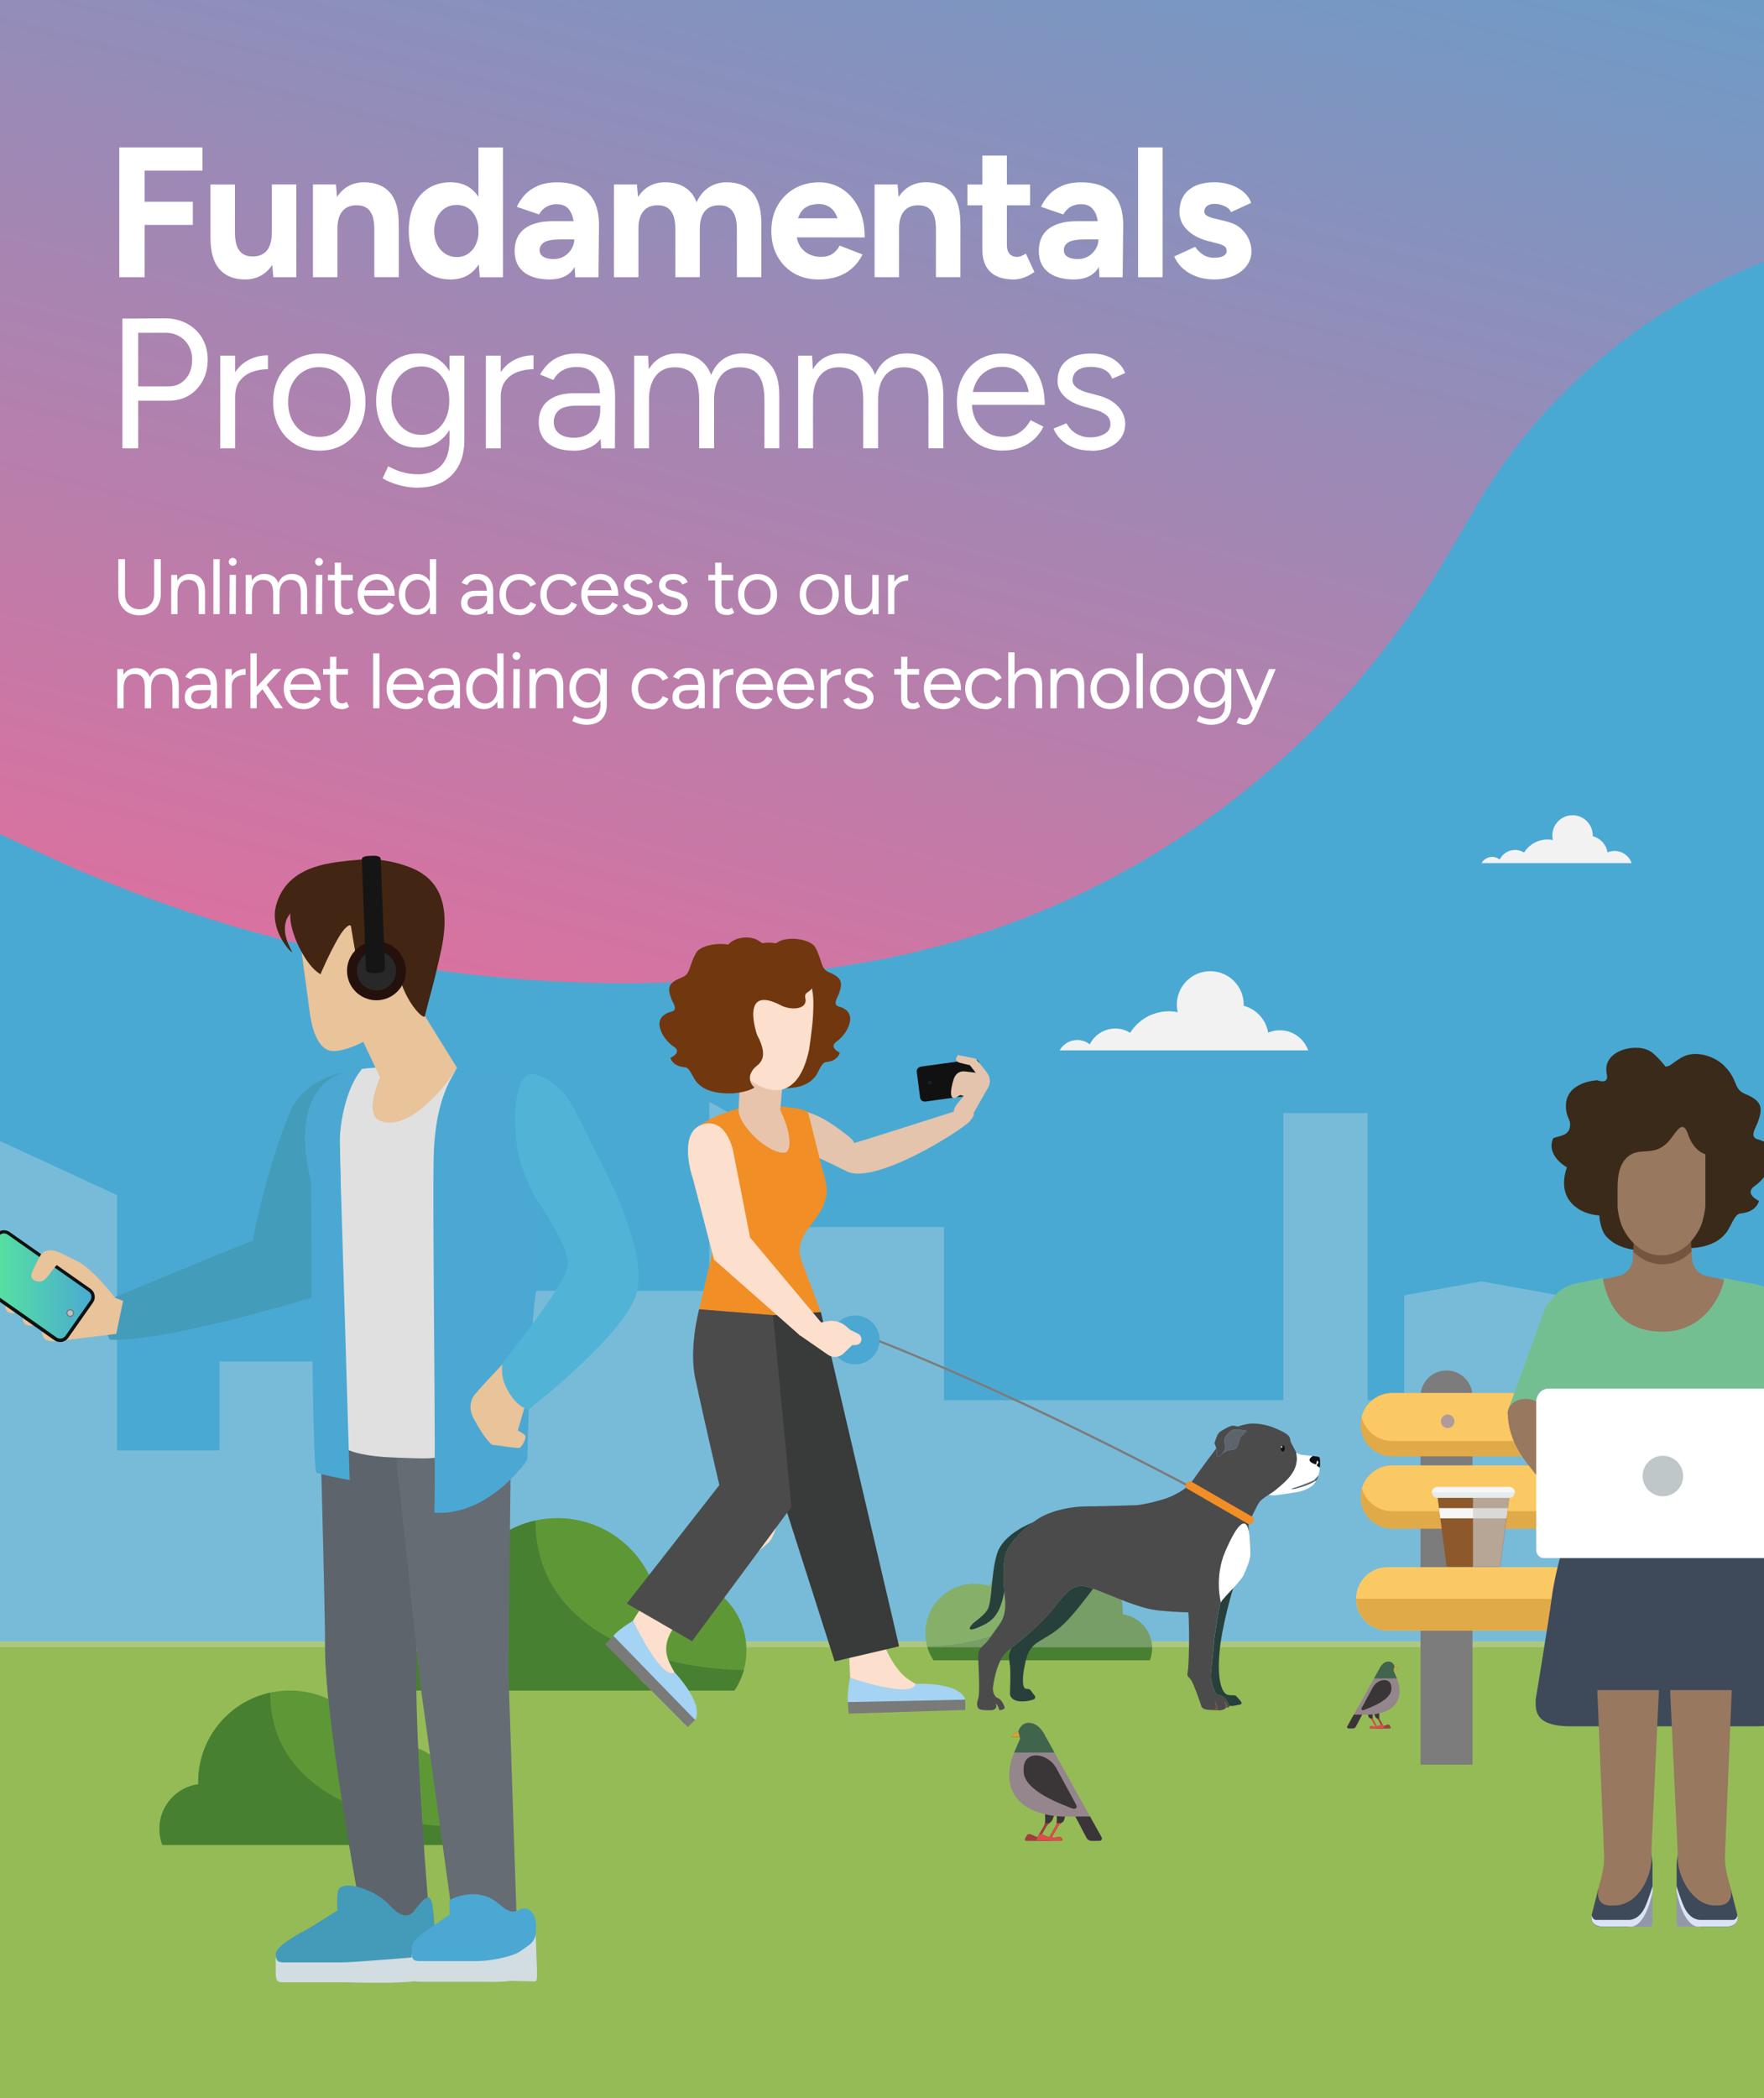<?xml version="1.0" encoding="UTF-8"?>
<svg xmlns="http://www.w3.org/2000/svg" xmlns:xlink="http://www.w3.org/1999/xlink" viewBox="0 0 296.94 353">
  <defs>
    <style>
      .cls-1 {
        clip-path: url(#clippath);
      }

      .cls-2 {
        fill: #cccbc9;
        mix-blend-mode: multiply;
        opacity: .67;
      }

      .cls-2, .cls-3, .cls-4, .cls-5, .cls-6, .cls-7, .cls-8, .cls-9, .cls-10, .cls-11, .cls-12, .cls-13, .cls-14, .cls-15, .cls-16, .cls-17, .cls-18, .cls-19, .cls-20, .cls-21, .cls-22, .cls-23, .cls-24, .cls-25, .cls-26, .cls-27, .cls-28, .cls-29, .cls-30, .cls-31, .cls-32, .cls-33, .cls-34, .cls-35, .cls-36, .cls-37, .cls-38, .cls-39, .cls-40, .cls-41, .cls-42, .cls-43, .cls-44, .cls-45, .cls-46, .cls-47, .cls-48, .cls-49, .cls-50, .cls-51, .cls-52, .cls-53, .cls-54, .cls-55, .cls-56, .cls-57, .cls-58, .cls-59, .cls-60, .cls-61, .cls-62, .cls-63 {
        stroke-width: 0px;
      }

      .cls-3 {
        fill: url(#linear-gradient);
      }

      .cls-64, .cls-15 {
        fill: #4aa9d3;
      }

      .cls-4 {
        fill: #1c3662;
        opacity: .39;
      }

      .cls-5 {
        fill: url(#linear-gradient-2);
      }

      .cls-65 {
        isolation: isolate;
      }

      .cls-6 {
        fill: #e3e4e3;
        opacity: .3;
      }

      .cls-7 {
        fill: #f3f2f3;
      }

      .cls-8 {
        fill: #f7f6f6;
      }

      .cls-9 {
        fill: #4ba8d3;
      }

      .cls-10 {
        fill: #488031;
      }

      .cls-11 {
        fill: #5e9836;
      }

      .cls-12 {
        fill: #777;
      }

      .cls-13 {
        fill: #75553f;
      }

      .cls-14 {
        fill: #74bf92;
      }

      .cls-16 {
        fill: #4b4b4c;
      }

      .cls-17 {
        fill: #5d646b;
      }

      .cls-18 {
        fill: #7a7a79;
      }

      .cls-19 {
        fill: #51b4d7;
      }

      .cls-20 {
        fill: #834d28;
      }

      .cls-21 {
        fill: #27403c;
      }

      .cls-22 {
        fill: #282828;
      }

      .cls-23 {
        fill: #71370f;
      }

      .cls-24 {
        fill: #449cbb;
      }

      .cls-25 {
        fill: #95bb57;
      }

      .cls-26 {
        fill: #a43c3d;
      }

      .cls-27 {
        fill: #94868c;
      }

      .cls-28 {
        fill: #3a3537;
      }

      .cls-29 {
        fill: #393a3a;
      }

      .cls-30 {
        fill: #3a2a19;
      }

      .cls-31 {
        fill: #3e495a;
      }

      .cls-32 {
        fill: #40644c;
      }

      .cls-33 {
        fill: #439ab9;
      }

      .cls-34 {
        fill: #111;
      }

      .cls-35 {
        fill: #151515;
      }

      .cls-36 {
        fill: #422512;
      }

      .cls-37 {
        fill: #15546d;
      }

      .cls-38 {
        fill: #24100d;
      }

      .cls-39 {
        fill: #d2dde1;
      }

      .cls-40 {
        fill: #e34b4b;
      }

      .cls-41 {
        fill: #e1aa48;
      }

      .cls-42 {
        fill: #e1e0e0;
      }

      .cls-43 {
        fill: #dbe4f5;
      }

      .cls-44 {
        fill: #dca32f;
      }

      .cls-45 {
        fill: silver;
      }

      .cls-46 {
        fill: #a4d3f3;
      }

      .cls-47 {
        fill: #bfc7c8;
      }

      .cls-48 {
        fill: #b19a9a;
      }

      .cls-49 {
        fill: #8d582a;
      }

      .cls-50 {
        fill: #98785f;
      }

      .cls-51 {
        fill: #7c7c7c;
      }

      .cls-52 {
        fill: #9398a9;
      }

      .cls-53 {
        fill: #fcdfcc;
      }

      .cls-54 {
        fill: #656c73;
      }

      .cls-55 {
        fill: #fff;
      }

      .cls-56 {
        fill: #e7c4ab;
      }

      .cls-57 {
        fill: #e9c39a;
      }

      .cls-58 {
        fill: #e4c4ad;
      }

      .cls-59 {
        fill: #f18e26;
      }

      .cls-60 {
        fill: #eee2d9;
      }

      .cls-61 {
        fill: #fbc964;
      }

      .cls-62 {
        fill: #e5eceb;
      }

      .cls-63 {
        fill: #fce6d9;
      }
    </style>
    <clipPath id="clippath">
      <rect class="cls-15" width="296.94" height="353"/>
    </clipPath>
    <linearGradient id="linear-gradient" x1="306.45" y1="-133.33" x2="179.05" y2="272.47" gradientTransform="translate(-25.86 3.91) rotate(-2.8)" gradientUnits="userSpaceOnUse">
      <stop offset=".15" stop-color="#4aa9d3"/>
      <stop offset="1" stop-color="#ff6392"/>
    </linearGradient>
    <linearGradient id="linear-gradient-2" x1="-83.16" y1="216.39" x2="-62.06" y2="216.39" gradientTransform="translate(78)" gradientUnits="userSpaceOnUse">
      <stop offset=".19" stop-color="#56e39f"/>
      <stop offset="1" stop-color="#4aa9d3"/>
    </linearGradient>
  </defs>
  <g class="cls-65">
    <g id="Layer_2" data-name="Layer 2">
      <g id="Layer_1-2" data-name="Layer 1">
        <g>
          <rect class="cls-64" width="296.94" height="353"/>
          <g class="cls-1">
            <rect class="cls-25" x="-4.84" y="276.16" width="323.53" height="105.51"/>
            <g>
              <path class="cls-11" d="m193.92,277.3c0-2.89-2.15-5.29-4.94-5.67.15-6.64-5.2-11.93-11.66-11.93-4.84,0-9,2.95-10.76,7.16-5.34-1.7-10.79,2.29-10.79,7.89,0,1.77.52,3.33,1.37,4.6h36.41c.23-.62.37-1.3.37-2.05Z"/>
              <path class="cls-10" d="m156.08,277.01c.24.86.6,1.64,1.07,2.34h36.41c.23-.62.37-1.3.37-2.05,0-2.89-2.15-5.29-4.94-5.67.13-5.76-3.88-10.5-9.16-11.66,0,14.01-16.43,17.03-23.75,17.03Z"/>
            </g>
            <polygon class="cls-6" points="290.43 230.62 262.43 230.62 262.43 217.96 249.38 215.6 236.36 217.96 236.36 235.6 230.22 235.6 230.22 187.29 216.04 187.29 216.04 235.6 158.9 235.6 158.9 206.46 133.59 206.46 133.59 193.42 119.4 185.37 119.4 217.2 63.04 217.2 63.04 229.08 36.96 229.08 36.96 244.04 19.7 244.04 19.7 201.09 -9.34 187.67 -9.34 277.17 317.99 277.17 317.99 209.91 290.43 224.87 290.43 230.62"/>
            <g>
              <path class="cls-11" d="m69.33,281.42c0-4.27,3.17-7.81,7.29-8.37-.22-9.81,7.68-17.62,17.21-17.62,7.15,0,13.29,4.36,15.89,10.57,7.88-2.51,15.93,3.39,15.93,11.65,0,2.62-.76,4.92-2.02,6.79h-53.76c-.34-.92-.54-1.93-.54-3.02Z"/>
              <path class="cls-10" d="m125.21,280.98c-.35,1.27-.89,2.43-1.58,3.46h-53.76c-.34-.92-.54-1.93-.54-3.02,0-4.27,3.17-7.81,7.29-8.37-.19-8.51,5.73-15.5,13.52-17.21,0,20.68,24.26,25.15,35.07,25.15Z"/>
            </g>
            <path class="cls-3" d="m-50.46,116.97l58.09,26.92c43.86,20.32,92.31,26.21,138.69,17.91,40.84-7.31,76.34-32.36,97.25-68.2l4.63-7.94c.47-.8.95-1.6,1.44-2.39,19.95-32.24,57.11-49.63,94.8-45.51l197.43,21.57c31.27-7.26-129.47-38.47-98.5-30l109.1,29.81-113.61-135.26L-86.96-33.86-50.46,116.97Z"/>
            <g>
              <path class="cls-58" d="m142.26,190.73c-2.75-2.09-4.27-2.99-7.32-3.98-2.05-.67-2.61,5.48-2.61,5.48,0,0,8.83,4.12,10.12,4.81,4.66,2.51,19.4-6.82,20.8-8.39,2.27-2.54-1.83-1.88-1.83-1.88,0,0-17.36,5.54-17.56,5.53-.44-.04.56.09-1.61-1.57Z"/>
              <g>
                <path class="cls-34" d="m155.05,179.46c-.46.06-.79.46-.73.88l.56,4.35c.06.42.47.72.93.65l8.87-1.22c.46-.06.79-.46.73-.88l-.56-4.35c-.05-.42-.47-.72-.93-.65l-8.87,1.22Z"/>
                <path class="cls-4" d="m156.16,182.31c.09.17.31.24.5.15.18-.09.26-.29.18-.46-.09-.17-.31-.24-.5-.15-.19.09-.26.3-.18.46Z"/>
              </g>
              <path class="cls-58" d="m163.15,188.57l3.14-5.51s.78-1.13-.02-2.37c-.63-.97-2.05-2.57-2.05-2.57l-2.95-.6s-.89.97.3,1.3c.88.24,1.68.4,1.68.4l1,1.27s-1.34-.15-1.78-.21c-1.69-.21-2.01,1.55-2.01,1.55,0,0-1.04,3.31.37,2.88.48-.15.61-.49.94-.43.47.09.43.19.43.19,0,0-1.32,1.43-1.49,1.95-.22.68-.56,1.7.8,2.35,1.33.64,1.64-.22,1.64-.22Z"/>
              <g>
                <g>
                  <path class="cls-51" d="m204.61,252.65l.17-.34c-39.19-21.01-62.47-28.95-62.65-29.1l-.24.29c.18.15,23.49,8.12,62.72,29.15Z"/>
                  <path class="cls-9" d="m139.82,225.44c0,2.28,1.84,4.12,4.12,4.12s4.12-1.84,4.12-4.12-1.84-4.11-4.12-4.11-4.12,1.84-4.12,4.11Z"/>
                </g>
                <path class="cls-23" d="m140.84,175.23c1.78-1.22,3.9-4.93.36-5.88-1.09-.29-.24-1.46,0-2.11.68-1.86.56-2.73-1.57-3.61-1.56-.64-1.06-1.71-2.39-4.23-.68-1.3-4.48-2.03-6.35-.85-1.27.81-2.27.4-3.12-.22-1.69-1.24-5.67-.53-5.67,1.99l-.84.27s-2.68.9-2.68,4.02c0,1.61,1.51,1.2,1.24,2.42-.45,2.05,2.38,2.1,3.87,1.27,6.67-3.69,3.87,4.89,3.82,5-2.13,4.2-.06,4.9.51,5.6,1.53,1.88-.07,3.21-.07,3.21,1.12.81,3.36.99,3.66.99,1.07,0,3.98.09,5.59-1.92.68-.85,1.04-2.41,1.86-2.48,2.03-.17,2.31-1.58,2.31-1.58,0,0-1.97-.9-.53-1.89Z"/>
                <path class="cls-53" d="m151.69,281.51c-2.79-3.2-3.36-6.52-3.36-6.52l-5.22-21.01s-3.91-25.55-4.23-26.89c-.12-.5-.28-1.05-.39-1.41l-14.79,2.51-.61,1.96c.45,3.72,3.14,6.86,4.11,8.96.28.63,8.49,15.77,8.41,17.8-.28,7.13,6.68,20.48,7.36,22.03l.18,4.41c.26.81.31,1.43,1.4,1.83,4.46,1.63,7.48,1.18,7.48,1.18,1.09-.04,4.03-.39,4.51-.79,1.18-.99,1.11-.47-.34-1.31-.06-.03-3.01-1.05-4.5-2.75Z"/>
                <path class="cls-53" d="m112.71,279.79c-2.17-4.4,2.62-7.92,2.62-7.92,0,0,9.26-8.27,13.83-12.13,4.8-4.06,1.15-32.46,1.52-33.78.14-.49.26-1.05.34-1.42l-12.79-2.53-.84,1.07c-1.41,3.47,1.05,5.59.89,7.91-.06.68,6.22,22.9,4.19,23.12-2.51.26-16,17.53-16.15,19.22l-1.33,2.78c-.16.84-.14,1.22.34,2.27,2.22,4.85,3.89,5.39,3.89,5.39.97.49,5.15,2.04,5.76,1.92,1.51-.29,1.2.13.33-1.31-.03-.06-1.61-2.55-2.61-4.58Z"/>
                <path class="cls-59" d="m136.02,187.11l2.41,9.63s.86,2.49.74,3.92c-.16,2.03-1.51,3.85-1.6,4-.97,1.57-3.55,3.67-2.85,6.93l3.47,9.23.19,1.74s-.85,2.1-5.67,3.79c-9.46,3.32-15.74-1.75-15.74-1.75-.35-.32,2.68-12.6,2.68-12.6.2-.97.28-1.96.2-2.94l-2.43-8.25s-2.75-8.04-.77-10.37c1.83-2.15,5.61-3.3,8-4.07.51-.17,1.86-.35,3.16-.31,0,0,6.55-.05,8.21,1.07Z"/>
                <path class="cls-56" d="m131.34,186.75c2.21,4.61,1.66,7.1.83,7.19-2.87.32-8.02-4.78-7.84-7.29l.52-10.36,7.35.81-.86,9.64Z"/>
                <path class="cls-53" d="m131.77,162.44c5.49.46,5.22,5.04,5.11,8.1-.08,2.14-.69,6.11-.69,6.11-.85,3.91-2.37,6.09-4.5,6.65-2.67.69-6.09-1.33-8.83-5.02-2.42-3.26-2.63-5.3-2.66-5.79l-1.04-11.98s9.69,1.69,12.61,1.93Z"/>
                <polygon class="cls-29" points="125.8 221.57 138.18 220.77 151.35 277.01 140.5 279.54 128.04 240.54 125.8 221.57"/>
                <path class="cls-53" d="m138.82,223.22l-4.09,1.5-.15-.09-14.38-12.68-3.52-13.5c-1-2.97-1.83-8.16,1.55-9.24,4.04-1.3,5.17,4.39,5.17,4.39l2.87,14.63,12.55,14.99Z"/>
                <path class="cls-53" d="m135.97,223.63c.91-.67,1.97-1.11,3.09-1.29l.32-.05c1.07-.18,2.18.13,3.01.84l.74.63,1.29.64c.41.2.64.65.57,1.1-.07.44-.43.78-.88.8l-.68.04-1.42,1.38c-.72.7-1.83.79-2.65.22l-4.83-3.35c-.62-.62.76-.46,1.45-.96Z"/>
                <path class="cls-23" d="m113.41,176.1c-1.88-1.22-4.11-4.93-.38-5.88,1.15-.29.26-1.46,0-2.11-.72-1.86-.59-2.73,1.66-3.61,1.65-.64,1.11-1.71,2.52-4.23.72-1.3,4.73-2.03,6.69-.85,1.34.81,2.39.4,3.29-.22,1.78-1.24,5.97-.53,5.97,1.99l.88.27s2.83.9,2.83,4.02c0,1.61-1.59,1.2-1.31,2.42.48,2.05-2.5,2.1-4.08,1.27-7.03-3.69-4.08,4.89-4.02,5,2.24,4.2.06,4.9-.54,5.6-1.61,1.88.08,3.21.08,3.21-1.18.81-3.54.99-3.86.99-1.13,0-4.2.09-5.89-1.92-.72-.85-1.1-2.41-1.96-2.48-2.14-.17-2.44-1.58-2.44-1.58,0,0,2.08-.9.56-1.89Z"/>
                <path class="cls-16" d="m117.69,220.29l12.44.99,3.09,32.27-16.72,22.59-10.99-6.34,15.58-19.92s-2.71-11.58-4.07-18.01c-1.08-5.12.67-11.58.67-11.58Z"/>
                <path class="cls-46" d="m143.11,282.3s10.44,3.6,11,1.02c0,0,7.39-.39,8.38,2.65,0,0-16.42,4.02-19.51.97-.73-.72.13-4.64.13-4.64Z"/>
                <polygon class="cls-18" points="162.49 287.71 142.85 288.33 142.72 286.39 162.49 285.98 162.49 287.71"/>
                <path class="cls-46" d="m106.57,272.69s4.72,10.05,6.99,8.7c0,0,5.01,5.21,3.47,8.01,0,0-14.16-9.24-14.04-13.57.03-1.03,3.59-3.14,3.59-3.14Z"/>
                <polygon class="cls-18" points="115.76 290.58 101.89 276.67 103.25 275.24 117.02 289.4 115.76 290.58"/>
                <g>
                  <g>
                    <path class="cls-34" d="m221.13,246.3c.51.22.47.04.5-.28.03-.32.22-.2.28-.03.06.17-.13.26-.26.51-.07.13.22.29.53.46.09-.87.05-1.69-.11-1.78-.16-.09-.52-.14-1.12-.2-.18.13-.4.32-.48.5-.15.32.15.61.66.82Z"/>
                    <path class="cls-16" d="m204.75,243.68c.05.18.08.38.08.58,0,.71.05.92.45.74.17-.08.35-.26.5-.47.2-.27.37-.58.46-.78.16-.35-.24-.86-.13-1.5.11-.63.87-1.4,1.32-1.61.45-.21,1.57-.05,1.99.04l.42.09s-.19-.37-.53-.47c0,0-.5-.17-1-.29-.3-.07-.59-.13-.78-.13-.5,0-1.5.62-2.1.98-.59.36-.95,1.87-.99,1.95-.03.06.18.41.3.87Z"/>
                    <path class="cls-21" d="m165.86,273.26c2.19-1.12,2.8-3.39,3.2-5.47-.06-.47-.11-.91-.11-1.28,0-1.66-.28-4.47.87-6.21.97-1.47,2.44-2.96,4.06-4.15-.08.03-4.98,1.84-6.04,5.26-1.07,3.44-.79,8.26-1.66,9.51-.87,1.26-2.14,1.85-2.69,2.56-.55.71-.38,1.19,2.38-.22Z"/>
                    <path class="cls-17" d="m217.57,250.56c.55,0,2.29-.55,3.14-.97.42-.21.7-.38.89-.49.1-.17.18-.33.24-.5.05-.13.09-.26.13-.41-.26.3-.64.73-.75.83-.17.15-2.06.9-2.85,1.15-.78.25-1.36.4-.8.4Z"/>
                    <path class="cls-20" d="m204.4,287.75c.14,0,.28.01.43.03.06,0,.11,0,.16.01-.02-.7-.72-2.03-.42-1.12.21.64,0,.95-.17,1.08Z"/>
                    <path class="cls-20" d="m206.18,286.5c.36.55.17.84.17.84l.3-.02s.04,0,.05,0c-.21-.7-.83-1.29-.52-.81Z"/>
                    <path class="cls-17" d="m205.79,244.53s.62-.38.83-.48c.21-.11,1.4,0,1.69-.63.29-.63.45-1.58.62-1.72.17-.13.92-.92.92-.92l-.42-.09c-.42-.09-1.54-.25-1.99-.04-.45.21-1.21.98-1.32,1.61-.11.63.29,1.15.13,1.5-.09.2-.26.51-.46.78Z"/>
                    <path class="cls-21" d="m203.85,282.41c.13.61.53,2.72,1.19,2.77.66.05,1.2.51,1.62,1.26.15.27.23.46.26.59.92.06,1.44-.17,1.44-.17,0,0,.5.02.63-.23.13-.25-.59-.88-.86-1.22-.27-.34-1.03,0-1.68-.34-.64-.34-1.57-1.99-1.19-6.8.38-4.78,2.35-11.14,2.38-11.23-1.02,1.12-2.12,2.21-2.21,2.56-.16.63-1,5.38-1.13,7.34-.13,1.95-.58,4.88-.45,5.49Z"/>
                    <path class="cls-21" d="m170.01,280.23c.15,1.62,0,4.22,0,4.78,0,.55.59,1.26,1.91,1.26,1.32,0,1.49-.19,1.49-.19,0,0,.25.04.63-.17.38-.21.25-.54-.17-.99s-.27-.76-1.11-.76-.57-2.45-.31-3.71c.27-1.26.46-2.94,2.18-4.09,1.72-1.15,2.71-1.41,4.66-3.33,1.58-1.55,3.9-4.62,4.71-5.72-.48-.17-.91-.3-1.25-.37-2.34-.49-3.6,1.44-5.62,3.94-1.84,2.27-4.93,4.88-6.87,6.4-.09.25-.18.5-.26.71-.28.73-.15.63,0,2.26Z"/>
                    <path class="cls-16" d="m218.19,244.38c.27,1.21.28,2.94-1.92,4.99-1.97,1.84-2.72,2.13-2.72,2.13-.34.23-.76.51-1.08.77-.21.17-.38.33-.47.46-.37.54-1.75,3.27-1.81,3.84-.03.29.02,1.26.08,2.28.06.98.12,2.01.12,2.57,0,.48-.18,1.12-.38,1.7-.28.79-.61,1.48-.63,1.52,0,0,0,0,0,0-.13.53-.91,1.46-1.75,2.37,0,0,0,0,0,0-1.02,1.12-2.12,2.21-2.21,2.56-.16.63-1,5.38-1.13,7.34-.13,1.95-.58,4.88-.45,5.49.13.61.53,2.72,1.19,2.77.66.05,1.2.51,1.62,1.26.15.27.23.46.26.59.04.2-.05.26-.21.28-.21-.7-.83-1.29-.52-.81.36.55.17.84.17.84,0,0-.25.5-1.36.45-.02-.7-.72-2.03-.42-1.12.21.64,0,.95-.17,1.08-1.07-.05-1.96,0-2.19-.71-.26-.81-1.27-3.72-1.72-4.37-.46-.65-.75-.51-.55-1.39.17-.74.34-6.96.1-9.98-1.29-.03-3.19-.11-5.29-.35-.5-.06-1.03-.16-1.58-.29h0c-3.08-.75-6.81-2.52-9.16-3.35h0c-.48-.17-.91-.3-1.25-.37-2.34-.49-3.6,1.44-5.62,3.94-1.84,2.27-4.93,4.88-6.87,6.4-.19.15-.36.28-.53.41-1.86,1.43-2.41,4.99-2.57,6.06-.16,1.07.34,1.72.61,1.88.28.16.51.18.79.57.28.4.65,1.09.53,1.23-.11.13-.2.27-.88.33-.16-.66-.7-1.48-.53-.86.2.73-.69.87-.75.86,0,0-1.48.06-1.98-.14-.49-.2-.65-.83-.3-1.8.36-.97,0-6.27,0-7.07s.12-1.23.95-1.98c.83-.75.91-1.07,2.61-3.4,1.32-1.81,1.02-3.93.82-5.57-.06-.47-.11-.91-.11-1.28,0-1.66-.28-4.47.87-6.21.97-1.47,2.44-2.96,4.06-4.15,0,0,0,0,0,0,.31-.22.62-.44.93-.64,1.07-.68,2.56-1.23,4.1-1.58,0,0,0,0,0,0,1.32-.31,2.68-.47,3.85-.47,1.6,0,5.52-.1,8.49-.2h0c1.04-.04,4.74-.88,6.06-1.55,1.32-.67,2.56-1.23,3.67-2.87.12-.18.27-.4.44-.63h0s0,0,0,0c.96-1.35,2.52-3.43,3.34-4.51.05.18.08.38.08.58,0,.71.05.92.45.74.17-.08.35-.26.5-.47,0,0,.62-.38.83-.48.21-.11,1.4,0,1.69-.63.29-.63.45-1.58.62-1.72.17-.13.92-.92.92-.92,0,0-.19-.37-.53-.47,0,0-.5-.17-1-.29.92-.31,1.88-.54,2.59-.53,1.86.04,3.35.54,4.83,1.28,1.48.74,1.43,1.08,1.53,1.79"/>
                    <path class="cls-34" d="m215.6,243.72c0,.29.15.52.34.52s.34-.23.34-.52-.15-.52-.34-.52-.34.23-.34.52Z"/>
                    <ellipse class="cls-60" cx="215.75" cy="243.45" rx=".12" ry=".16"/>
                    <path class="cls-55" d="m210.36,258.91c.06.98.12,2.01.12,2.57,0,.48-.18,1.12-.38,1.7-.28.79-.61,1.48-.63,1.52,0,0,0,0,0,0-.13.53-.91,1.46-1.75,2.37,0,0,0,0,0,0-1.02,1.12-2.12,2.21-2.21,2.56,0,0-1.12-4.24.71-8.51,3.97-9.25,4.14-2.21,4.14-2.21Z"/>
                    <path class="cls-55" d="m216.27,249.37c2.19-2.05,2.18-3.78,1.92-4.99.29.23.67.4,1.16.44.66.06,1.19.11,1.6.15-.18.13-.4.32-.48.5-.15.32.15.61.66.82.51.22.47.04.5-.28.03-.32.22-.2.28-.03.06.17-.13.26-.26.51-.07.13.22.29.53.46-.04.42-.11.86-.21,1.23h0c-.26.3-.64.73-.75.83-.17.15-2.06.9-2.85,1.15-.78.25-1.36.4-.8.4s2.29-.55,3.13-.97c.42-.21.7-.38.89-.49-.15.26-.33.51-.54.74h0s0,0,0,0c-.08.08-1,.96-2.96,1.26-2.06.32-2.52.37-3.44.49-.36.04-.71.01-1.09-.09,0,0,.75-.29,2.72-2.13Z"/>
                  </g>
                  <rect class="cls-59" x="198.88" y="252.15" width="12.88" height="1.38" rx=".49" ry=".49" transform="translate(256.71 574.47) rotate(-150)"/>
                </g>
              </g>
            </g>
            <g>
              <path class="cls-51" d="m247.87,296.92v-61.96c0-2.41-1.96-4.37-4.38-4.37s-4.37,1.96-4.37,4.37v61.96h8.75Z"/>
              <path class="cls-61" d="m382.75,269.01c0,2.94-2.38,5.33-5.32,5.33h-143.83c-2.94,0-5.33-2.39-5.33-5.33h0c0-2.94,2.38-5.33,5.33-5.33h143.83c2.94,0,5.32,2.39,5.32,5.33h0Z"/>
              <path class="cls-41" d="m228.28,269.01c0,2.94,2.39,5.33,5.33,5.33h143.83c2.94,0,5.32-2.38,5.32-5.33h-154.47Z"/>
              <path class="cls-41" d="m383.52,251.89c0,2.94-2.39,5.32-5.34,5.32h-143.83c-2.93,0-5.32-2.38-5.32-5.32h0c0-2.94,2.39-5.33,5.32-5.33h143.83c2.95,0,5.34,2.39,5.34,5.33h0Z"/>
              <path class="cls-61" d="m378.19,246.57h-143.83c-2.42,0-4.47,1.63-5.11,3.85.64,2.22,2.69,3.85,5.11,3.85h143.83c2.43,0,4.48-1.62,5.12-3.85-.64-2.22-2.69-3.85-5.12-3.85Z"/>
              <path class="cls-41" d="m383.52,239.71c0,2.94-2.39,5.33-5.34,5.33h-143.83c-2.93,0-5.32-2.38-5.32-5.33h0c0-2.94,2.39-5.33,5.32-5.33h143.83c2.95,0,5.34,2.39,5.34,5.33h0Z"/>
              <path class="cls-61" d="m378.19,234.39h-143.83c-2.49,0-4.58,1.72-5.16,4.03.58,2.32,2.67,4.03,5.16,4.03h143.83c2.5,0,4.59-1.72,5.17-4.03-.58-2.31-2.67-4.03-5.17-4.03Z"/>
              <path class="cls-48" d="m244.83,239.14c0,.63-.51,1.14-1.14,1.14s-1.14-.51-1.14-1.14.51-1.14,1.14-1.14,1.14.51,1.14,1.14Z"/>
              <path class="cls-48" d="m244.83,252.08c0,.63-.51,1.14-1.14,1.14s-1.14-.51-1.14-1.14.51-1.14,1.14-1.14,1.14.51,1.14,1.14Z"/>
            </g>
            <path class="cls-7" d="m178.37,176.72c.59-1.03,1.7-1.73,2.97-1.73.8,0,1.53.28,2.11.73.78-1.58,2.4-2.66,4.28-2.66.92,0,1.78.26,2.51.72,1.36-2.17,3.77-3.62,6.52-3.62.51,0,1.01.05,1.49.15-.1-.41-.15-.83-.15-1.27,0-3.11,2.52-5.63,5.63-5.63s5.63,2.52,5.63,5.63c0,.06,0,.13,0,.19,2.12.56,3.75,2.32,4.11,4.52.61-.26,1.27-.4,1.97-.4,2.2,0,4.07,1.41,4.77,3.38h-41.83Z"/>
            <path class="cls-7" d="m249.38,145.23c.36-.62,1.03-1.05,1.79-1.05.48,0,.93.17,1.28.44.47-.95,1.45-1.61,2.59-1.61.56,0,1.07.16,1.52.43.82-1.31,2.28-2.19,3.94-2.19.31,0,.61.03.9.09-.06-.25-.09-.5-.09-.77,0-1.88,1.52-3.4,3.4-3.4s3.4,1.52,3.4,3.4c0,.04,0,.08,0,.12,1.28.34,2.27,1.4,2.48,2.73.37-.16.77-.24,1.19-.24,1.33,0,2.46.85,2.88,2.04h-25.27Z"/>
            <g>
              <path class="cls-28" d="m176.06,307.43c.15-.26.34-.48.56-.65l.03-.03c.31-.25.42-.32.58-.74l.66-1.78h-1.96v2.2c0,.3-.08.6-.22.86l-.94,1.65c-.03.12-.13.19-.22.16l-1.07-.45c-.2-.08-.51-.01-.63.2l-.2.38c-.23.4-.06.4.03.47h2.59,0s.05,0,.07,0h1.35c.1,0,.18-.04.18-.17s-.2-.47-.46-.47l-1.13.16c-.09,0-.15-.11-.13-.22l.91-1.56Z"/>
              <path class="cls-28" d="m178.02,307.43c.15-.26.34-.48.56-.65l.03-.03c.22-.14.45-.2.54-.62l.5-1.9h-1.76v2.2c0,.3-.08.6-.22.86l-.94,1.65c-.03.12-.12.19-.22.16l-1.07-.45c-.2-.08-.51-.01-.63.2l-.19.38c-.24.4-.06.4.03.47h2.59,0s.05,0,.07,0h1.35c.1,0,.18-.04.18-.17s-.2-.47-.46-.47l-1.13.16c-.09,0-.15-.11-.13-.22l.91-1.56Z"/>
              <path class="cls-27" d="m175.84,291.89s-.91-2.01-2.65-2.01c-1.43,0-1.77,1.47-1.77,1.47,0,0-.98.5-1.18.9,0,0,.88,0,1.25,0,.19,0,.27.23.19.4l-.91,2.1s-2.54,5.14.98,8.45c2.69,2.53,7.36,2.45,7.36,2.45h1.91l1.84,3.51c.17.36.53.58.93.58l1.32-.02c.29,0,.48-.32.33-.58l-9.61-17.26Z"/>
              <path class="cls-26" d="m176.06,307.43c.15-.26.34-.48.56-.65l.03-.03s0,0,0,0h-.75c-.03.19-.1.37-.19.54l-.94,1.65c-.03.12-.13.19-.22.16l-1.07-.45c-.2-.08-.51-.01-.63.2l-.2.38c-.23.4-.06.4.03.47h2.59,0s.05,0,.07,0h1.35c.1,0,.18-.04.18-.17s-.2-.47-.46-.47l-1.13.16c-.09,0-.15-.11-.13-.22l.91-1.56Z"/>
              <path class="cls-28" d="m177.83,297.54l3.32,6.12c.27.52-.13.84-.72.6-1.4-.58-8.12-2.86-8.12-6.26v-.34c0-3.33,4.12-2.76,5.51-.12Z"/>
              <path class="cls-32" d="m170.78,294.75s-.02.04-.05.12h6.77l-1.66-2.98s-.91-2.01-2.65-2.01c-1.43,0-1.77,1.47-1.77,1.47,0,0-1.1.42-1.18.9,0,0,.88,0,1.25,0,.19,0,.27.23.19.4l-.91,2.1Z"/>
              <path class="cls-28" d="m182.86,309.16c.17.36.53.58.93.58l1.32-.02c.29,0,.48-.32.33-.58l-1.95-3.5h-2.47l1.84,3.51Z"/>
              <path class="cls-44" d="m171.5,292.25c.09,0,.15.05.18.12l-.26-1.02s-1.1.42-1.18.9c0,0,.88,0,1.25,0Z"/>
              <path class="cls-40" d="m178.02,307.43c.15-.26.34-.48.56-.65l.03-.03s0,0,0,0h-.75c-.03.19-.1.37-.19.54l-.94,1.65c-.03.12-.12.19-.22.16l-1.07-.45c-.2-.08-.51-.01-.63.2l-.19.38c-.24.4-.06.4.03.47h2.59,0s.05,0,.07,0h1.35c.1,0,.18-.04.18-.17s-.2-.47-.46-.47l-1.13.16c-.09,0-.15-.11-.13-.22l.91-1.56Z"/>
            </g>
            <g>
              <path class="cls-28" d="m232.11,289.51c-.08-.15-.19-.27-.32-.37h-.02c-.18-.16-.24-.19-.33-.44l-.38-1.01h1.11v1.24c0,.17.04.34.13.49l.53.93c.02.07.07.11.12.09l.6-.25c.11-.04.29,0,.36.12l.11.22c.13.23.03.22-.02.27h-1.47,0s-.03,0-.04,0h-.76c-.06,0-.1-.02-.1-.1,0-.08.12-.27.26-.27l.64.09s.09-.06.07-.12l-.52-.89Z"/>
              <path class="cls-28" d="m231,289.51c-.08-.15-.19-.27-.32-.37h-.02c-.12-.1-.25-.13-.31-.37l-.28-1.07h1v1.24c0,.17.04.34.13.49l.53.93c.02.07.07.11.12.09l.6-.25c.11-.04.29,0,.36.12l.11.22c.13.23.03.22-.02.27h-1.47,0s-.03,0-.04,0h-.76c-.06,0-.1-.02-.1-.1s.12-.27.26-.27l.64.09s.09-.06.07-.12l-.52-.89Z"/>
              <path class="cls-27" d="m232.23,280.71s.51-1.14,1.5-1.14c.81,0,1,.83,1,.83,0,0,.56.29.67.51,0,0-.5,0-.71,0-.11,0-.15.13-.11.23l.52,1.19s1.44,2.91-.55,4.78c-1.52,1.43-4.17,1.39-4.17,1.39h-1.08s-1.04,1.99-1.04,1.99c-.1.2-.3.33-.53.33h-.75c-.17-.01-.27-.19-.19-.34l5.44-9.77Z"/>
              <path class="cls-26" d="m232.11,289.51c-.08-.15-.19-.27-.32-.37h-.02s0-.02,0-.02h.42c.02.11.05.21.11.3l.53.93c.02.07.07.11.12.09l.6-.25c.11-.04.29,0,.36.12l.11.22c.13.23.03.22-.02.27h-1.47,0s-.03,0-.04,0h-.76c-.06,0-.1-.02-.1-.1,0-.08.12-.27.26-.27l.64.09s.09-.06.07-.12l-.52-.89Z"/>
              <path class="cls-28" d="m231.1,283.9l-1.88,3.47c-.15.3.07.48.4.34.79-.33,4.6-1.62,4.6-3.54v-.19c0-1.88-2.33-1.56-3.12-.07Z"/>
              <path class="cls-32" d="m235.1,282.33s.01.02.03.07h-1.72s-2.11,0-2.11,0l.94-1.69s.51-1.14,1.5-1.14c.81,0,1,.83,1,.83,0,0,.63.24.67.51,0,0-.5,0-.71,0-.11,0-.15.13-.11.23l.52,1.19Z"/>
              <path class="cls-28" d="m228.26,290.49c-.1.2-.3.33-.53.33h-.75c-.17-.01-.27-.19-.19-.34l1.1-1.98h1.4s-1.04,1.99-1.04,1.99Z"/>
              <path class="cls-44" d="m234.69,280.91s-.08.03-.1.07l.15-.58s.63.24.67.51c0,0-.5,0-.71,0Z"/>
              <path class="cls-40" d="m231,289.51c-.08-.15-.19-.27-.32-.37h-.02s0-.02,0-.02h.42c.02.11.05.21.11.3l.53.93c.02.07.07.11.12.09l.6-.25c.11-.04.29,0,.36.12l.11.22c.13.23.03.22-.02.27h-1.47,0s-.03,0-.04,0h-.76c-.06,0-.1-.02-.1-.1s.12-.27.26-.27l.64.09s.09-.06.07-.12l-.52-.89Z"/>
            </g>
            <path class="cls-37" d="m296.23,271.19h-32.6c-.36,1.22-.56,2.9-.69,4.45l15.72,8.26c.07-.24.15-.46.23-.55.53-.68,1.6-.63,2.08,0,.07.09.14.27.21.49l15.74-8.26c-.12-1.54-.33-3.18-.68-4.38Z"/>
            <path class="cls-37" d="m296.23,271.19h-32.6c-.36,1.22-.56,2.9-.69,4.45l15.72,8.26c.07-.24.15-.46.23-.55.53-.68,1.6-.63,2.08,0,.07.09.14.27.21.49l15.74-8.26c-.12-1.54-.33-3.18-.68-4.38Z"/>
            <g>
              <path class="cls-49" d="m252.55,263.42c-.02.11-.1.19-.21.19h-8.63c-.11,0-.2-.08-.21-.19l-1.58-12.02h12.21l-1.57,12.02Z"/>
              <polygon class="cls-8" points="253.58 255.47 253.81 253.75 242.22 253.75 242.45 255.47 253.58 255.47"/>
              <path class="cls-2" d="m247.96,263.6h4.37c.11,0,.2-.08.21-.19l1.57-12.02h-6.16v12.21Z"/>
              <g>
                <path class="cls-62" d="m254.98,251.11c0,.51-.41.92-.92.92h-12.1c-.51,0-.92-.41-.92-.92s.41-.92.92-.92h12.1c.51,0,.92.41.92.92Z"/>
                <path class="cls-8" d="m254.98,251.1h-13.93c0-.5.4-.9.9-.9h12.13c.5,0,.91.41.91.9h0Z"/>
              </g>
            </g>
            <path class="cls-31" d="m301.48,285.95s-2.31-14-2.66-16.86c-.68-5.66-3.32-13.62-3.35-13.59h-30.9s-2.71,7.93-3.4,13.59c-.35,2.87-2.66,16.86-2.66,16.86,0,1.61-.44,4.51,5.9,4.51h31.17c6.34,0,5.9-2.9,5.9-4.51Z"/>
            <g>
              <path class="cls-50" d="m273.98,274.3c-3.55,0-5.43,3.22-5.28,5.89l1.47,35.59,7.62-.13,1.66-35.46c.17-2.66-2.04-6.28-5.24-6.28l-.22.4Z"/>
              <path class="cls-50" d="m286.18,273.57c-3.63,0-5.41,3.96-5.24,6.62l1.66,35.46,7.62.13,1.47-35.59c.15-2.66-1.8-5.89-5.28-5.89l-.21-.73Z"/>
              <path class="cls-52" d="m272.29,324.2h5.3c.43,0,.59-.15.59-.66v-6.74h-5.89v7.39Z"/>
              <path class="cls-31" d="m278.17,318.27v-4.01s.09-3.07-.98-3.07l-4.98,2.61c-.46,0-3.08,3.6-3.21,4.18-.31,1.32-.91,3.59-.97,3.82-.58,2.03.83,2.39,1.8,2.39h3.88s2.23.24,3.23-2.46c.32-.85,1.23-3.46,1.23-3.46Z"/>
              <path class="cls-50" d="m278.01,312.35c.02,3.75-2.43,8.27-6.31,8.27h-.51c-2.34.03-2.42-1.89-2.03-3.21.95-3.19.87-4.78.87-4.78l7.89-2.01.1,1.73Z"/>
              <path class="cls-52" d="m288.12,324.19h-5.43c-.4,0-.46-.16-.46-.92v-6.47h5.89v7.39Z"/>
              <path class="cls-31" d="m282.23,318.26v-4s-.09-3.07.98-3.07l4.97,2.61c.46,0,3.08,3.6,3.21,4.18.31,1.32.91,3.59.97,3.82.58,2.03-.83,2.39-1.8,2.39h-3.88s-2.22.24-3.23-2.46c-.32-.85-1.23-3.46-1.23-3.46Z"/>
              <path class="cls-50" d="m282.39,312.34c-.02,3.75,2.71,8.27,6.29,8.27h.42c2.34.04,2.55-1.89,2.15-3.21-.99-3.29-.87-4.57-.87-4.57l-7.89-2.22-.1,1.73Z"/>
              <path class="cls-43" d="m282.23,318.33c1.37,6.33,3.75,5.84,3.75,5.84h4.59c.72,0,2.25-.28,1.89-1.99,0,0-.05.84-.72.86h-5.51s-1.66.11-2.71-2.11c-.62-1.31-1.3-3.59-1.3-3.59v1Z"/>
              <path class="cls-43" d="m278.18,318.33c-1.37,6.33-3.75,5.84-3.75,5.84h-4.59c-.72,0-2.25-.28-1.89-1.99,0,0,.05.84.72.86h5.51s1.66.11,2.71-2.11c.62-1.31,1.3-3.59,1.3-3.59v1Z"/>
            </g>
            <polygon class="cls-31" points="263.45 263.73 267.71 255.51 294.51 255.52 296.53 263.73 300.42 284.37 260.34 284.37 263.45 263.73"/>
            <path class="cls-14" d="m295.46,255.05c-1.47-4.93-2-6.99-.38-15.93l1.32-2.74.06-.29s.14-.31.42-.27c.35.05.38.36.38.36l.81,3.26,6.78-.9c.51-.08.86-.54.8-1.05l-4.03-14.27c-.67-3.39-2.63-6.71-6.79-7.28l-5.16-.81c.07.55-1.03,1.63-1.03,2.2,0,6.96-1.68,1.34-8.64,1.34s-9.39,5.25-9.39-1.71c0-.57-1.45-.9-1.38-1.45l-1.04,1.35c-4.15.58-6.37.41-8.03,3.06l-6.39,17.58c-.07.5.28.97.78,1.04l7.03.56s1.06-3.36,1.6-3.33c.43.02.46.64.59,1.28l1.14,2.1c1.52,8.94,1.38,10.35-.33,15.93h30.9Z"/>
            <g>
              <path class="cls-50" d="m292.34,258.34s7.81-9.15,10.16-12.27c2.26-2.99,3.03-5.59,3.14-8.12.1-2.17-3.02-3.75-5.97-1.46-2.07,1.6-5.35,14.46-8.81,18.06-1.42,1.48,1.47,3.79,1.47,3.79Z"/>
              <path class="cls-53" d="m292.34,258.34h-11.16c-.57,0-1.05-.44-1.05-1.02,0-1.94,1.57-3.51,3.51-3.51h8.2c1.94,0,.9,1.57.9,3.51l-.39,1.02Z"/>
            </g>
            <g>
              <path class="cls-50" d="m267.1,258.34s-7.81-9.15-10.16-12.27c-2.26-2.99-3.03-5.59-3.14-8.12-.1-2.17,3.02-3.75,5.96-1.46,2.07,1.6,5.35,14.46,8.81,18.06,1.42,1.48-1.47,3.79-1.47,3.79Z"/>
              <path class="cls-53" d="m267.1,258.34h11.15c.57,0,1.05-.44,1.05-1.02,0-1.94-1.57-3.51-3.51-3.51h-8.2c-1.94,0-.9,1.57-.9,3.51l.39,1.02Z"/>
            </g>
            <g>
              <path class="cls-55" d="m301.23,261.17c0,.55-.44.99-.99.99h-40.32c-.73,0-1.32-.59-1.32-1.32v-24.95c0-1.24.92-2.24,2.05-2.24h38.52c1.13,0,2.05,1,2.05,2.24v25.28Z"/>
              <path class="cls-47" d="m283.33,248.35c0,1.89-1.53,3.41-3.41,3.41s-3.41-1.53-3.41-3.41,1.53-3.41,3.41-3.41,3.41,1.53,3.41,3.41Z"/>
            </g>
            <g>
              <path class="cls-11" d="m26.83,307.71c0-3.83,2.84-6.99,6.53-7.5-.2-8.79,6.88-15.77,15.41-15.77,6.41,0,11.9,3.91,14.23,9.47,7.06-2.25,14.27,3.03,14.27,10.43,0,2.35-.68,4.4-1.81,6.08H27.32c-.31-.82-.48-1.72-.48-2.71Z"/>
              <path class="cls-10" d="m76.88,307.32c-.31,1.14-.8,2.17-1.42,3.1H27.32c-.31-.82-.48-1.72-.48-2.71,0-3.83,2.84-6.99,6.53-7.5-.17-7.62,5.13-13.88,12.11-15.41,0,18.52,21.73,22.52,31.41,22.52Z"/>
            </g>
            <path class="cls-50" d="m299.89,227.37l-.79-5.84c-.55-2.78-2.28-5.04-5.68-5.51l-5.15-1.1-.92-.2c-1.41-.3-2.45-1.52-2.51-2.96l-.11-2.46-.07-1.56h-9.62l-.07,1.56-.11,2.46c-.07,1.44-1.1,2.66-2.52,2.96l-.92.2-5.15,1.1c-3.4.47-5.13,2.73-5.68,5.51l-.52,5.84h39.85Z"/>
            <path class="cls-30" d="m277.96,177c-2.26-1.66-8.4-.4-7.48,3.76.4,1.81-1.6,1-1.6,1,0,0-5.29.18-5.29,4.34,0,2.15,1.05,2.24.6,3.84-.38,1.36-2.63,1.28-2.78,1.66-1.16,2.91,2.36,4.82,2.36,4.82,0,0-1.36,3.22.45,5.63,1.81,2.41,4.99,2.45,4.99,2.45,0,0,.11,2.34,1.15,3.51,2.76,3.11,7.75,2.27,7.75,2.27,0,0,3.89-.24,4.97-.24,1.43,0,5.31.11,7.45-2.56.9-1.13,1.39-3.22,2.48-3.31,2.71-.23,3.09-2.11,3.09-2.11,0,0-2.63-1.2-.71-2.52,2.38-1.63,5.2-6.57.49-7.84-1.45-.39-.32-1.95,0-2.82.91-2.48.75-3.64-2.1-4.81-2.09-.85-1.08-2.39-3.69-4.89-1.41-1.36-4.74-2.71-7.23-1.13-1.69,1.08-1.64,1.31-2.49,1.42,0,0-1.27-1.65-2.4-2.48Z"/>
            <path class="cls-13" d="m284.73,210.58l-.02-.35-.07-1.56h-9.62l-.07,1.56-.02.39c1.11,1.09,2.71,2.1,4.89,2.1,2.18,0,3.78-1,4.91-2.14Z"/>
            <path class="cls-50" d="m279.68,189.51l-7.39.03v13.47c0,.72.43,2.86.96,3.74,0,0,1.98,4.47,6.43,4.47,4.76,0,6.68-5.06,6.68-5.06.33-.78.69-2.7.71-3.15v-13.47l-7.38-.03Z"/>
            <path class="cls-30" d="m272.36,199.54s-.36-3.68,2.06-5.21c2.15-1.36,4.52.59,7.12-3.12,1.14-1.62,1.91-2.41,2.6-.4,1.02,2.98,2.99,3.91,5.03,3.51,1.49-.3,0-5.72,0-5.72l-18.29-2.21,1.48,13.14Z"/>
            <path class="cls-14" d="m259.34,231.02l.74-9.48c.57-2.87,2.35-5.21,5.87-5.7l3.81-.81c.69,2.94,2.09,9.04,10.16,9.04,7.36,0,10.17-6.92,10.32-9.04l3.79.81c3.52.49,5.3,2.82,5.87,5.7l.74,9.48h-41.31Z"/>
            <g>
              <g>
                <path class="cls-57" d="m47.14,198.24c.89-5.01,1.67-7.48,4.05-11.49,1.6-2.69,8.65,3.99,8.65,3.99,0,0-8.44,22.04-9.16,24.05-2.6,7.29-28.89,10.1-32.1,9.57-5.21-.85.09-3.91.09-3.91,0,0,25.26-9.7,25.46-9.9.45-.45,2.31-8.36,3.01-12.31Z"/>
                <path class="cls-57" d="m20.38,224.29l-8.36,1.06s-1.97.58-3.52-1.15c-1.22-1.35-3.23-2.93-4.28-4.31s-1.04-5.52-1.04-5.52c0,0,2.13.73,2.76.92,3.14.94,5.42,1.99,5.42,1.99,0,0,5.3.07,4.15,1.88-.39.62-.95.64-.98,1.14-.04.7.13.7.13.7,0,0,2.62-1.21,3.45-1.2,1.09,0,2.73,0,3.21,2.25.47,2.19-.93,2.23-.93,2.23Z"/>
              </g>
              <path class="cls-24" d="m60.32,179.92s-8.92.69-11.59,7.33c-4.27,10.58-6.18,21.44-6.18,21.44,0,0-18.36,7.55-22.94,9.42-1.05.43-2.29,7.29-.88,7.32,10.82.21,36.54-7.96,36.54-7.96l5.05-37.56Z"/>
              <path class="cls-17" d="m72.04,319.72s-3.15-37.87-1.51-46.86c1.49-8.18,3.04-29.69,3.04-29.69l-1.14-17.71-18.85,4s1.14,39.19,1.14,47.99c0,13.14,7.19,50.71,7.19,50.71l10.14-8.44Z"/>
              <polygon class="cls-54" points="87.18 329.25 85.57 280.87 86.14 231.17 65.01 229.46 70.72 283.16 76.91 327.76 87.18 329.25"/>
              <g>
                <path class="cls-39" d="m57.1,326.5l-5.01-.45c-.83,1.07-5.68,1.64-5.68,3.63v2.24c0,1.75.54,1.61,1.68,1.61h9.91c1.74,0,13.37.54,14.95-1.04.48-.48.4-1.32.4-3.46l-14.49-1.88-1.76-.65Z"/>
                <path class="cls-33" d="m72.77,320.41c-.44-1.89-1.08-1.4-2.98.98,0,0-1.31,2.44-4.16-.79-2.19-2.47-7.23-4.24-8.52-2.87-.56.59-.3,3.72-.3,3.72l-4.76,2.97c-1.24.66-5.56,2.92-5.63,4.27.01,1.5.55,1.5,1.68,1.5h9.44c2.16,0,15.82-1.16,15.82-1.16,0,0-.25-7.19-.59-8.62Z"/>
              </g>
              <g>
                <path class="cls-39" d="m78.12,321.11l-6.8,4.44c-.83,1.07-2.03,1.91-2.03,3.9v2.24c0,1.75.54,1.75,1.68,1.75h10.25c1.74,0,6.2.3,7.71-1.35,1.02-1.12.7-4,.7-6.14l-3.54-2.17-7.97-2.68Z"/>
                <path class="cls-39" d="m90.4,331.46c0,.87.05,1.93-.31,1.93l-7.17-.16,5.36-8.19.76-1.91c.91,0,1.11.09,1.11,1.79l.24,6.54Z"/>
                <path class="cls-9" d="m90.25,323.99c-.07-1.78-.78-2.53-1.47-2.82-.81-.35-1.62.52-2.51.46-.51-.04-1.22-.34-2.18-1.2-2.62-2.36-5.68-1.79-7.34-1.21-.76.27-1.17.39-1.11,1.2l.09,1.69-4.83,3.34c-1.52,1.44-1.61,1.42-1.61,3.02.01,1.5.55,1.5,1.68,1.5h9.35c2.16,0,6.29-.77,7.51-1.83l1.23-.87c.69-.49,1.12-1.28,1.15-2.13l.04-1.14Z"/>
              </g>
              <path class="cls-42" d="m60.5,179.94c-2.21,3.22-3.42,9.01-3.31,12.18.13,3.49.7,40.57,1.05,51.56.6.69,4.03,1.41,7.68,1.54,4.21.15,7.13.35,8.37-.2.28-9.54-1.31-43.36-1.06-51.94.2-6.6,2.8-10.99,4.54-13.21-6.37-.37-13.67-.58-17.28.07Z"/>
              <path class="cls-57" d="m76.97,179.73l-9.01-14.52-9.88,3.61,5.91,12.48s-2.83,6.02-.05,7.26c2.78,1.23,7.49-.8,13.04-8.83Z"/>
              <path class="cls-57" d="m56.94,149.87l-7.47.71,2.6,19.24c.64,5.53,2.49,7.11,4.17,7.03,3.49-.16,7.79-3.21,9.68-4.47,3.65-2.44,3.21-8.92,3.22-9.45l.5-12.98-12.69-.08Z"/>
              <path class="cls-36" d="m74.26,159.93c1.27-6.06.81-11.66-5.25-14-1.96-.75-4.26-1.36-7.48-1.37l-3.04.27c-3.18.41-10.13.89-11.99,7.41-1.24,4.34,2.62,8.19,2.66,7.96.04-.22-2.54-3.87-.28-6.52-.32,2.84,2.5,8.84,5.07,10.24,0,0,1.34-3.21,2.96-6.04,1.26-2.2,2.18-2.49,2.17-1.97l.81,4.76c0,.74.83,3.03,1.74,2.92.77-.09,1.27-1.93,1.5-2.72,0,0,2.9-1.14,3.14-.22l.77,3.07c1.19,5.01,4.31,7.94,4.47,7.26.67-2.82,1.63-5.8,2.74-11.07Z"/>
              <path class="cls-63" d="m64.29,158.98c-2.34-.03-2.63,2.21-2.63,2.21l-.06,4.7s.1,1.02.98,1.22c1.33.29,1.92-.87,2.53-2.14.03-.07.82-1.95.86-2.06.67-1.59.53-3.89-1.68-3.92Z"/>
              <path class="cls-38" d="m67.96,165.21c-1.03,2.53-3.91,3.76-6.45,2.73-2.53-1.03-3.76-3.91-2.73-6.45,1.03-2.53,3.92-3.76,6.45-2.73,2.53,1.03,3.76,3.92,2.73,6.45Z"/>
              <path class="cls-22" d="m66.43,164.59c-.69,1.69-2.61,2.5-4.3,1.82-1.69-.68-2.5-2.61-1.82-4.3.69-1.69,2.61-2.5,4.3-1.82,1.69.68,2.5,2.61,1.82,4.3Z"/>
              <path class="cls-35" d="m64.82,162.97c.02.59-.83.75-1.43.77h0c-1.13.03-1.77-.12-1.79-.71l-.69-18.43c-.02-.59,1.13-.59,1.72-.61h0c.59-.02,1.44-.01,1.46.58l.71,18.4Z"/>
              <g>
                <path class="cls-9" d="m60.93,179.83c-.12.02-1.52.18-1.63.2-11.89,2.38-6.91,18.81-6.91,18.81,0,0,.08,48.75.89,48.98,1.79.49,3.41.81,5.58,1.21-.36-12.13-1.55-52.04-1.68-55.82-.11-3.45.76-8.78,2.97-12.28.01,0,.78-1.1.78-1.1Z"/>
                <path class="cls-9" d="m89.46,180.71s-5.88-.62-12.55-1.02l-1.24,2.25c-1.35,2.7-2.5,6.63-2.66,12.43-.25,9.27.38,49.58.1,60.16,9.38.56,15.66-8.92,15.66-8.92,0,0,.4-18.49,1.09-25.37.71-7.03,3.86-19.03,4.16-27.94.3-8.92-4.56-11.59-4.56-11.59Z"/>
              </g>
              <path class="cls-57" d="m85.24,228.87s-5.35,5.57-5.65,6.24c-.3.67-.74,1.78.07,3.42.82,1.64,2.68,4.61,3.42,4.61s4.24.67,4.46.44c.6-.6,1.04-1.63.89-2.01-.11-.28-1.26-.89-1.26-.89l1.49-5.13-3.42-6.69Z"/>
              <path class="cls-19" d="m95.6,213.01c.47-3.09-5.35-11.3-5.35-11.3,0,0-2.76-4.87-3.27-9.12-.7-5.75-.08-12.82,3.17-11.79,5.65,1.78,6.84,6.74,10.7,14.17,3.86,7.43,7.76,16.79,6.34,22.49-1.73,6.93-18.23,19.72-18.23,19.72,0,0-2.28-.38-3.94-4.16-.82-1.86-.42-3.67-.42-3.67,0,0,10.5-13.08,11-16.35Z"/>
              <path class="cls-57" d="m10.45,213.48s2.12-.46,4.19.95,3.89,5.68,3.89,5.68l-4.27,3.17-.08-3.83-.36-3.6-3.37-2.37Z"/>
              <path class="cls-57" d="m7.66,210.52c1.45-.52,2.41.31,5.18,1.59s6.51,6.24,6.51,6.24l1.37.53-1.15,5.55-9.06,1.09s-1.94.49-2.9-.19-.4-2.76-.4-2.76c0,0-1.82.88-2.89.27s-.12-2.81-.12-2.81c0,0-1.75,1.47-2.89.72s.23-3.57.23-3.57c0,0,4.66-6.14,6.11-6.66Z"/>
              <g>
                <path class="cls-5" d="m1.61,207.28l13.64,9.58c.74.52.92,1.55.4,2.29l-4.18,5.95c-.52.74-1.55.92-2.29.4l-13.64-9.58c-.74-.52-.92-1.55-.4-2.29l4.18-5.96c.52-.74,1.55-.92,2.29-.4Z"/>
                <path class="cls-34" d="m-.68,207.68l-4.18,5.96c-.52.74-.34,1.77.4,2.29l13.64,9.58c.74.52,1.77.34,2.29-.4l4.18-5.95c.52-.74.34-1.77-.4-2.29l-13.64-9.58c-.74-.52-1.77-.34-2.29.4Zm15.61,9.64c.49.34.6,1.02.26,1.5l-4.18,5.95c-.34.49-1.02.61-1.5.26l-13.64-9.58c-.49-.34-.61-1.02-.26-1.5l4.18-5.96c.34-.49,1.02-.61,1.5-.26l13.64,9.58Z"/>
                <path class="cls-12" d="m11.29,220.57c-.21.29-.14.69.16.9.29.2.69.13.9-.16.2-.29.13-.69-.16-.9-.29-.21-.69-.14-.9.16Zm.9.63c-.14.2-.43.25-.63.11-.2-.14-.25-.43-.11-.63.15-.21.43-.26.63-.11.21.14.25.43.11.63Z"/>
                <path class="cls-45" d="m12.08,220.56c.21.14.25.43.11.63-.14.21-.43.26-.63.11-.2-.14-.26-.43-.11-.63.15-.21.43-.26.63-.11Z"/>
              </g>
              <path class="cls-57" d="m6.94,210.99s-1.57,2.81-1.67,3.48.46,1.2,1.51,1.16,1.83-1.98,2.99-2.97l-1.21-1.22-1.61-.45Z"/>
            </g>
          </g>
        </g>
        <g>
          <path class="cls-55" d="m20.08,46.64v-21.84h4.27v21.84h-4.27Zm3.43-17.94v-3.9h10.58v3.9h-10.58Zm0,9.14v-3.9h8.95v3.9h-8.95Z"/>
          <path class="cls-55" d="m35.43,39.97v-8.92h4.12v7.99l-4.12.94Zm4.12-.94c0,1.04.12,1.86.36,2.45.24.59.58,1.02,1.03,1.28.45.26.95.39,1.51.39,1.08.02,1.9-.31,2.46-.98.56-.68.84-1.66.84-2.95h1.4c0,1.66-.25,3.07-.73,4.23-.49,1.15-1.18,2.04-2.06,2.65-.88.61-1.92.92-3.1.92-1.87,0-3.31-.58-4.32-1.73-1.01-1.15-1.51-2.93-1.51-5.32l4.12-.94Zm6.46,7.61l-.25-2.87v-12.73h4.12v15.6h-3.87Z"/>
          <path class="cls-55" d="m52.68,46.64v-15.6h3.87l.25,2.87v12.73h-4.12Zm10.33-7.99c0-1.06-.12-1.88-.36-2.46-.24-.58-.58-1-1.01-1.26-.44-.26-.95-.39-1.53-.39-1.06-.02-1.88.3-2.45.97-.57.67-.86,1.65-.86,2.96h-1.37c0-1.66.24-3.07.73-4.23.49-1.15,1.17-2.04,2.04-2.65s1.9-.92,3.09-.92c1.89,0,3.34.58,4.35,1.73,1.01,1.15,1.5,2.93,1.48,5.32l-4.12.94Zm0,7.99v-7.99l4.12-.94v8.92h-4.12Z"/>
          <path class="cls-55" d="m75.86,47.02c-1.44,0-2.68-.33-3.73-1-1.05-.67-1.87-1.61-2.45-2.84-.58-1.23-.87-2.67-.87-4.34s.29-3.14.87-4.35c.58-1.22,1.4-2.16,2.45-2.82,1.05-.67,2.29-1,3.73-1,1.31,0,2.42.33,3.32,1,.9.67,1.6,1.61,2.07,2.82s.72,2.67.72,4.35-.24,3.11-.72,4.34-1.17,2.17-2.07,2.84-2.01,1-3.32,1Zm1.06-3.77c.71,0,1.34-.19,1.89-.56.55-.38.98-.89,1.29-1.56.31-.67.47-1.42.47-2.28s-.16-1.61-.47-2.28c-.31-.67-.74-1.18-1.29-1.54-.55-.36-1.19-.55-1.92-.55s-1.4.18-1.97.55c-.56.36-1.01.88-1.34,1.54-.33.67-.5,1.42-.5,2.28s.17,1.61.5,2.28c.33.67.79,1.19,1.36,1.56.57.37,1.23.56,1.98.56Zm3.84,3.4l-.22-2.9v-18.94h4.12v21.84h-3.9Z"/>
          <path class="cls-55" d="m92.52,47.02c-1.87,0-3.32-.42-4.35-1.25-1.03-.83-1.54-2.01-1.54-3.53,0-1.66.56-2.92,1.67-3.76,1.11-.84,2.68-1.26,4.7-1.26h3.96v3.06h-2.53c-1.35,0-2.29.16-2.81.48-.52.32-.78.77-.78,1.36,0,.46.21.82.62,1.08.42.26,1,.39,1.75.39.67,0,1.26-.16,1.78-.48s.93-.74,1.23-1.25c.3-.51.45-1.03.45-1.58h1.09c0,2.12-.41,3.78-1.23,4.96s-2.16,1.78-4.01,1.78Zm4.31-.37l-.16-3.15v-4.74c0-.94-.1-1.73-.31-2.39-.21-.66-.53-1.15-.95-1.5-.43-.34-.99-.51-1.7-.51-.62,0-1.19.14-1.69.41-.5.27-.93.71-1.28,1.31l-3.74-1.28c.29-.67.72-1.31,1.28-1.95.56-.63,1.29-1.15,2.2-1.56.9-.41,2.01-.61,3.32-.61,1.56,0,2.87.28,3.92.84,1.05.56,1.84,1.39,2.36,2.48.52,1.09.77,2.43.75,4.01l-.09,8.64h-3.9Z"/>
          <path class="cls-55" d="m103.35,46.64v-15.6h3.87l.25,2.87v12.73h-4.12Zm10.33-7.99c0-1.06-.12-1.88-.36-2.46-.24-.58-.58-1-1.01-1.26-.44-.26-.95-.39-1.53-.39-1.06-.02-1.88.3-2.45.97-.57.67-.86,1.65-.86,2.96h-1.37c0-1.66.24-3.07.73-4.23.49-1.15,1.17-2.04,2.04-2.65s1.9-.92,3.09-.92c1.89,0,3.34.58,4.35,1.73,1.01,1.15,1.5,2.93,1.48,5.32l-4.12.94Zm0,7.99v-7.99l4.12-.94v8.92h-4.12Zm10.36-7.99c0-1.06-.12-1.88-.37-2.46-.25-.58-.59-1-1.01-1.26-.43-.26-.94-.39-1.54-.39-1.06-.02-1.88.3-2.45.97-.57.67-.86,1.65-.86,2.96h-1.37c0-1.66.24-3.07.73-4.23.49-1.15,1.17-2.04,2.06-2.65.88-.61,1.92-.92,3.1-.92,1.89,0,3.34.58,4.34,1.73,1,1.15,1.5,2.93,1.5,5.32l-4.12.94Zm0,7.99v-7.99l4.12-.94v8.92h-4.12Z"/>
          <path class="cls-55" d="m137.73,47.02c-1.54,0-2.9-.35-4.09-1.04-1.19-.7-2.12-1.66-2.79-2.89-.68-1.23-1.01-2.64-1.01-4.24s.35-3.02,1.04-4.24,1.65-2.19,2.87-2.89c1.22-.7,2.62-1.04,4.2-1.04,1.35,0,2.61.36,3.76,1.08,1.15.72,2.08,1.77,2.79,3.15.71,1.38,1.06,3.06,1.06,5.04h-4.18c.02-1.37-.12-2.47-.42-3.29-.3-.82-.72-1.41-1.26-1.78-.54-.36-1.18-.55-1.9-.55-.81,0-1.5.17-2.06.5-.56.33-.98.84-1.26,1.51s-.42,1.55-.42,2.64c0,.94.19,1.72.56,2.34s.87,1.1,1.5,1.42c.62.32,1.31.48,2.06.48.81,0,1.47-.18,1.98-.53.51-.35.9-.81,1.17-1.37l3.87,1.5c-.44.87-1,1.63-1.7,2.26-.7.63-1.52,1.12-2.48,1.45-.96.33-2.05.5-3.28.5Zm-5.21-7.08l.03-3.21h10.98v3.21h-11.01Z"/>
          <path class="cls-55" d="m147.22,46.64v-15.6h3.87l.25,2.87v12.73h-4.12Zm10.33-7.99c0-1.06-.12-1.88-.36-2.46-.24-.58-.58-1-1.01-1.26-.44-.26-.95-.39-1.53-.39-1.06-.02-1.88.3-2.45.97-.57.67-.86,1.65-.86,2.96h-1.37c0-1.66.24-3.07.73-4.23.49-1.15,1.17-2.04,2.04-2.65s1.9-.92,3.09-.92c1.89,0,3.34.58,4.35,1.73,1.01,1.15,1.5,2.93,1.48,5.32l-4.12.94Zm0,7.99v-7.99l4.12-.94v8.92h-4.12Z"/>
          <path class="cls-55" d="m162.85,34.54v-3.49h10.55v3.49h-10.55Zm7.77,12.48c-1.73,0-3.03-.43-3.92-1.28-.88-.85-1.33-2.07-1.33-3.65v-15.91h4.12v15.01c0,.67.15,1.17.44,1.51.29.34.72.52,1.28.52.21,0,.44-.05.69-.14s.51-.23.78-.42l1.44,3.09c-.5.38-1.06.68-1.67.92-.61.24-1.22.36-1.83.36Z"/>
          <path class="cls-55" d="m180.76,47.02c-1.87,0-3.32-.42-4.35-1.25-1.03-.83-1.54-2.01-1.54-3.53,0-1.66.56-2.92,1.67-3.76,1.11-.84,2.68-1.26,4.7-1.26h3.96v3.06h-2.53c-1.35,0-2.29.16-2.81.48-.52.32-.78.77-.78,1.36,0,.46.21.82.62,1.08.42.26,1,.39,1.75.39.67,0,1.26-.16,1.78-.48s.93-.74,1.23-1.25c.3-.51.45-1.03.45-1.58h1.09c0,2.12-.41,3.78-1.23,4.96s-2.16,1.78-4.01,1.78Zm4.31-.37l-.16-3.15v-4.74c0-.94-.1-1.73-.31-2.39-.21-.66-.53-1.15-.95-1.5-.43-.34-.99-.51-1.7-.51-.62,0-1.19.14-1.69.41-.5.27-.93.71-1.28,1.31l-3.74-1.28c.29-.67.72-1.31,1.28-1.95.56-.63,1.29-1.15,2.2-1.56.9-.41,2.01-.61,3.32-.61,1.56,0,2.87.28,3.92.84,1.05.56,1.84,1.39,2.36,2.48.52,1.09.77,2.43.75,4.01l-.09,8.64h-3.9Z"/>
          <path class="cls-55" d="m191.58,46.64v-21.84h4.12v21.84h-4.12Z"/>
          <path class="cls-55" d="m204.34,47.02c-1,0-1.93-.15-2.81-.45-.87-.3-1.64-.74-2.31-1.31-.67-.57-1.19-1.27-1.56-2.11l3.53-1.62c.31.5.74.93,1.28,1.29.54.36,1.16.55,1.87.55s1.22-.1,1.59-.3c.37-.2.56-.48.56-.86s-.15-.65-.45-.83c-.3-.18-.71-.33-1.23-.45l-1.44-.37c-1.5-.39-2.68-1.02-3.54-1.89-.86-.86-1.29-1.86-1.29-2.98,0-1.6.51-2.84,1.54-3.71s2.49-1.31,4.38-1.31c.98,0,1.89.15,2.73.44.84.29,1.56.7,2.17,1.22.6.52,1.02,1.12,1.25,1.81l-3.4,1.56c-.15-.42-.5-.75-1.06-1.01s-1.12-.39-1.68-.39-.99.12-1.29.36c-.3.24-.45.57-.45.98,0,.27.15.49.44.67.29.18.71.33,1.25.45l2.03.5c1.02.25,1.84.65,2.45,1.2.61.55,1.06,1.17,1.34,1.84.28.68.42,1.34.42,1.98,0,.94-.28,1.76-.83,2.48-.55.72-1.3,1.27-2.25,1.67-.95.4-2.02.59-3.23.59Z"/>
          <path class="cls-55" d="m20.61,75.44v-21.84h2.65v21.84h-2.65Zm2.5-8.02v-2.4h5.3c1.14,0,2.08-.42,2.82-1.25.74-.83,1.11-1.91,1.11-3.25,0-.89-.2-1.68-.59-2.37-.4-.69-.94-1.22-1.64-1.61s-1.5-.57-2.42-.55h-4.59v-2.4l4.62-.03c1.41,0,2.67.3,3.76.89,1.09.59,1.94,1.41,2.56,2.45.61,1.04.92,2.25.92,3.62s-.28,2.52-.84,3.56-1.33,1.86-2.31,2.45c-.98.59-2.11.89-3.4.89h-5.3Z"/>
          <path class="cls-55" d="m37.08,75.44v-15.6h2.5v15.6h-2.5Zm1.37-8.46c0-1.68.32-3.05.97-4.1.64-1.05,1.47-1.83,2.48-2.34,1.01-.51,2.07-.76,3.2-.76v2.34c-.92,0-1.79.15-2.64.45-.84.3-1.53.8-2.07,1.48-.54.69-.81,1.62-.81,2.81l-1.12.12Z"/>
          <path class="cls-55" d="m53.81,75.82c-1.54,0-2.9-.35-4.07-1.04s-2.1-1.66-2.76-2.89c-.67-1.23-1-2.64-1-4.24s.33-3.02.98-4.24c.65-1.23,1.57-2.19,2.75-2.89,1.17-.7,2.52-1.04,4.04-1.04s2.87.35,4.04,1.04c1.17.7,2.09,1.66,2.75,2.89s.98,2.64.98,4.24-.33,3.02-.98,4.24-1.57,2.19-2.73,2.89c-1.17.7-2.5,1.04-3.99,1.04Zm-.03-2.31c1.02,0,1.92-.25,2.7-.75.78-.5,1.39-1.19,1.84-2.07s.67-1.9.67-3.04-.22-2.16-.67-3.04-1.07-1.58-1.86-2.08-1.71-.75-2.75-.75-1.92.25-2.7.75c-.78.5-1.39,1.19-1.84,2.06-.45.87-.67,1.89-.67,3.06s.22,2.16.67,3.04,1.07,1.58,1.87,2.07c.8.5,1.71.75,2.73.75Z"/>
          <path class="cls-55" d="m70.37,75.32c-1.39,0-2.62-.33-3.68-1-1.06-.67-1.89-1.6-2.48-2.79-.59-1.2-.89-2.56-.89-4.1s.3-2.97.89-4.17,1.42-2.13,2.48-2.79c1.06-.67,2.29-1,3.68-1,1.31,0,2.45.33,3.43,1,.98.67,1.74,1.6,2.29,2.79.55,1.2.83,2.58.83,4.17s-.28,2.93-.83,4.12c-.55,1.19-1.32,2.11-2.29,2.78s-2.12,1-3.43,1Zm.09,6.74c-1,0-1.91-.1-2.73-.3-.82-.2-1.52-.42-2.09-.66-.57-.24-.98-.44-1.23-.61l.94-2.03c.27.15.66.33,1.15.55.5.22,1.09.41,1.76.56.68.16,1.4.23,2.17.23,1,0,1.9-.2,2.7-.61.8-.41,1.42-1.04,1.87-1.9s.67-1.97.67-3.32v-14.13h2.5v14.1c0,1.79-.33,3.29-1,4.49s-1.58,2.11-2.75,2.71c-1.17.6-2.49.9-3.96.9Zm.5-8.89c.92,0,1.73-.25,2.43-.75.71-.5,1.26-1.18,1.65-2.04.4-.86.59-1.87.59-3.01s-.2-2.08-.61-2.95c-.41-.86-.96-1.54-1.65-2.03-.7-.49-1.51-.73-2.45-.73s-1.85.24-2.61.73c-.76.49-1.35,1.17-1.78,2.03-.43.86-.64,1.85-.64,2.95s.22,2.15.66,3.01c.44.86,1.03,1.54,1.79,2.04s1.63.75,2.61.75Z"/>
          <path class="cls-55" d="m81.79,75.44v-15.6h2.5v15.6h-2.5Zm1.37-8.46c0-1.68.32-3.05.97-4.1.64-1.05,1.47-1.83,2.48-2.34,1.01-.51,2.07-.76,3.2-.76v2.34c-.92,0-1.79.15-2.64.45-.84.3-1.53.8-2.07,1.48-.54.69-.81,1.62-.81,2.81l-1.12.12Z"/>
          <path class="cls-55" d="m96.52,75.82c-1.83,0-3.26-.42-4.29-1.26-1.03-.84-1.54-2.01-1.54-3.51,0-1.58.52-2.79,1.58-3.63,1.05-.84,2.52-1.26,4.41-1.26h4.46v2.09h-3.9c-1.46,0-2.49.24-3.1.72s-.92,1.17-.92,2.06c0,.81.3,1.45.9,1.92.6.47,1.45.7,2.53.7.89,0,1.67-.21,2.34-.62.67-.42,1.17-.98,1.53-1.7.35-.72.53-1.53.53-2.45h1.53c0,2.12-.52,3.81-1.56,5.07-1.04,1.26-2.54,1.89-4.49,1.89Zm4.68-.37l-.16-2.56v-5.68c0-1.23-.14-2.24-.42-3.04s-.71-1.4-1.28-1.81c-.57-.41-1.33-.61-2.26-.61s-1.67.18-2.32.53c-.65.35-1.19.9-1.61,1.65l-2.25-.91c.42-.73.92-1.36,1.5-1.9.58-.54,1.26-.95,2.04-1.23.78-.28,1.67-.42,2.67-.42,1.44,0,2.63.28,3.59.84.96.56,1.67,1.4,2.15,2.51.48,1.11.71,2.5.69,4.17l-.03,8.46h-2.31Z"/>
          <path class="cls-55" d="m106.75,75.44v-15.6h2.34l.16,2.87v12.73h-2.5Zm10.95-7.99c0-1.54-.18-2.71-.53-3.53-.35-.81-.84-1.37-1.47-1.67s-1.33-.45-2.12-.45c-1.37,0-2.44.48-3.2,1.45-.76.97-1.14,2.33-1.14,4.1h-1.22c0-1.64.24-3.06.72-4.24s1.17-2.09,2.07-2.71,2-.94,3.29-.94c1.89,0,3.39.58,4.48,1.75,1.09,1.17,1.63,2.93,1.61,5.3l-2.5.94Zm0,7.99v-7.99l2.5-.94v8.92h-2.5Zm10.98-7.99c0-1.54-.18-2.71-.55-3.53-.36-.81-.86-1.37-1.48-1.67-.62-.3-1.33-.45-2.12-.45-1.37,0-2.44.48-3.2,1.45-.76.97-1.14,2.33-1.14,4.1h-1.22c0-1.64.24-3.06.72-4.24s1.17-2.09,2.09-2.71c.92-.62,2.02-.94,3.31-.94,1.87,0,3.35.58,4.45,1.75,1.09,1.17,1.64,2.93,1.64,5.3l-2.5.94Zm0,7.99v-7.99l2.5-.94v8.92h-2.5Z"/>
          <path class="cls-55" d="m134.36,75.44v-15.6h2.34l.16,2.87v12.73h-2.5Zm10.95-7.99c0-1.54-.18-2.71-.53-3.53-.35-.81-.84-1.37-1.47-1.67s-1.33-.45-2.12-.45c-1.37,0-2.44.48-3.2,1.45-.76.97-1.14,2.33-1.14,4.1h-1.22c0-1.64.24-3.06.72-4.24s1.17-2.09,2.07-2.71,2-.94,3.29-.94c1.89,0,3.39.58,4.48,1.75,1.09,1.17,1.63,2.93,1.61,5.3l-2.5.94Zm0,7.99v-7.99l2.5-.94v8.92h-2.5Zm10.98-7.99c0-1.54-.18-2.71-.55-3.53-.36-.81-.86-1.37-1.48-1.67-.62-.3-1.33-.45-2.12-.45-1.37,0-2.44.48-3.2,1.45-.76.97-1.14,2.33-1.14,4.1h-1.22c0-1.64.24-3.06.72-4.24s1.17-2.09,2.09-2.71c.92-.62,2.02-.94,3.31-.94,1.87,0,3.35.58,4.45,1.75,1.09,1.17,1.64,2.93,1.64,5.3l-2.5.94Zm0,7.99v-7.99l2.5-.94v8.92h-2.5Z"/>
          <path class="cls-55" d="m168.81,75.82c-1.52,0-2.86-.35-4.02-1.04-1.17-.7-2.08-1.66-2.73-2.89-.66-1.23-.98-2.64-.98-4.24s.33-3.02.98-4.24c.65-1.23,1.56-2.19,2.71-2.89,1.15-.7,2.48-1.04,3.98-1.04s2.69.36,3.76,1.08c1.07.72,1.9,1.72,2.48,3.01.58,1.29.87,2.81.87,4.55h-2.5c0-1.33-.18-2.47-.53-3.42-.35-.95-.88-1.68-1.58-2.2-.7-.52-1.54-.78-2.54-.78s-1.92.24-2.7.73c-.78.49-1.38,1.18-1.79,2.08s-.62,1.95-.62,3.15.23,2.21.69,3.07,1.09,1.54,1.9,2.03c.81.49,1.73.73,2.75.73,1.08,0,2-.26,2.75-.78.75-.52,1.34-1.2,1.78-2.03l2.18,1.09c-.4.81-.92,1.52-1.58,2.12s-1.42,1.07-2.31,1.4c-.88.33-1.87.5-2.95.5Zm-6.08-7.71l.03-2.15h11.58v2.15h-11.61Z"/>
          <path class="cls-55" d="m183.72,75.82c-1.14,0-2.14-.17-3-.51-.85-.34-1.57-.79-2.14-1.36-.57-.56-.98-1.17-1.23-1.84l2.18-.9c.35.71.88,1.28,1.59,1.72s1.49.66,2.34.66c.98,0,1.8-.19,2.46-.58.67-.38,1-.93,1-1.64,0-.64-.24-1.17-.73-1.56-.49-.39-1.21-.72-2.17-.97l-1.5-.41c-1.42-.38-2.52-.94-3.31-1.7-.79-.76-1.19-1.62-1.19-2.57,0-1.48.48-2.63,1.45-3.45.97-.82,2.41-1.23,4.32-1.23.92,0,1.75.14,2.5.41.75.27,1.39.65,1.93,1.14.54.49.94,1.07,1.19,1.73l-2.18.97c-.27-.71-.72-1.22-1.34-1.53-.62-.31-1.38-.47-2.28-.47-.96,0-1.71.2-2.25.61-.54.41-.81.97-.81,1.7,0,.42.22.81.67,1.17s1.11.66,1.98.89l1.56.41c1.02.25,1.87.62,2.56,1.11.69.49,1.21,1.04,1.56,1.67.35.62.53,1.29.53,2,0,.94-.25,1.75-.75,2.43-.5.69-1.18,1.21-2.03,1.58-.85.36-1.83.55-2.93.55Z"/>
        </g>
        <g>
          <path class="cls-55" d="m19.92,100.04v-5.95h1.12v5.95h-1.12Zm3.54,3.49c-.7,0-1.31-.15-1.84-.44-.53-.29-.95-.7-1.25-1.23-.3-.52-.45-1.13-.45-1.82h1.12c0,.48.1.91.31,1.29.21.37.5.67.86.87.37.21.79.31,1.27.31s.91-.1,1.29-.31c.37-.21.66-.5.87-.87.21-.37.31-.8.31-1.29h1.11c0,.69-.15,1.29-.45,1.82-.3.52-.72.93-1.27,1.23-.55.29-1.17.44-1.89.44Zm2.49-3.49v-5.95h1.11v5.95h-1.11Z"/>
          <path class="cls-55" d="m28.82,103.33v-6.6h.99l.07,1.21v5.39h-1.06Zm4.63-3.38c0-.65-.07-1.15-.22-1.49-.15-.34-.36-.58-.62-.71-.26-.13-.56-.19-.9-.19-.58,0-1.03.21-1.35.61-.32.41-.48.99-.48,1.74h-.51c0-.7.1-1.29.3-1.79.2-.5.49-.88.88-1.15s.85-.4,1.39-.4c.8,0,1.43.25,1.89.74.46.49.69,1.24.68,2.24l-1.06.4Zm0,3.38v-3.38l1.06-.4v3.78h-1.06Z"/>
          <path class="cls-55" d="m35.92,103.33v-9.24h1.06v9.24h-1.06Z"/>
          <path class="cls-55" d="m39.17,95.19c-.18,0-.33-.07-.46-.2-.13-.13-.2-.29-.2-.46,0-.18.07-.34.2-.47.13-.13.29-.19.46-.19s.34.06.47.19c.13.13.19.28.19.47s-.06.33-.19.46c-.13.13-.28.2-.47.2Zm-.54,8.13l.03-6.6h1.06l-.03,6.6h-1.06Z"/>
          <path class="cls-55" d="m41.36,103.33v-6.6h.99l.07,1.21v5.39h-1.06Zm4.63-3.38c0-.65-.07-1.15-.22-1.49-.15-.34-.36-.58-.62-.71-.26-.13-.56-.19-.9-.19-.58,0-1.03.21-1.35.61-.32.41-.48.99-.48,1.74h-.51c0-.7.1-1.29.3-1.79.2-.5.49-.88.88-1.15s.85-.4,1.39-.4c.8,0,1.43.25,1.89.74.46.49.69,1.24.68,2.24l-1.06.4Zm0,3.38v-3.38l1.06-.4v3.78h-1.06Zm4.65-3.38c0-.65-.08-1.15-.23-1.49-.15-.34-.36-.58-.63-.71-.26-.13-.56-.19-.9-.19-.58,0-1.03.21-1.35.61-.32.41-.48.99-.48,1.74h-.51c0-.7.1-1.29.3-1.79s.5-.88.88-1.15c.39-.26.85-.4,1.4-.4.79,0,1.42.25,1.88.74.46.49.69,1.24.69,2.24l-1.06.4Zm0,3.38v-3.38l1.06-.4v3.78h-1.06Z"/>
          <path class="cls-55" d="m53.7,95.19c-.18,0-.33-.07-.46-.2-.13-.13-.2-.29-.2-.46,0-.18.07-.34.2-.47.13-.13.29-.19.46-.19s.34.06.47.19c.13.13.19.28.19.47s-.06.33-.19.46c-.13.13-.28.2-.47.2Zm-.54,8.13l.03-6.6h1.06l-.03,6.6h-1.06Z"/>
          <path class="cls-55" d="m55.2,97.66v-.94h4.18v.94h-4.18Zm3.17,5.82c-.64,0-1.14-.17-1.49-.5-.35-.33-.53-.81-.53-1.41v-6.9h1.06v6.8c0,.33.09.59.27.77.18.18.43.27.76.27.11,0,.21-.02.31-.05.1-.03.24-.11.4-.23l.41.86c-.23.15-.44.25-.62.31-.18.06-.37.09-.57.09Z"/>
          <path class="cls-55" d="m63.47,103.48c-.64,0-1.21-.15-1.7-.44-.49-.29-.88-.7-1.15-1.22s-.42-1.12-.42-1.79.14-1.28.42-1.79c.28-.52.66-.93,1.15-1.22s1.05-.44,1.68-.44,1.14.15,1.59.46.8.73,1.05,1.27c.25.55.37,1.19.37,1.93h-1.06c0-.56-.08-1.04-.22-1.45-.15-.4-.37-.71-.67-.93-.29-.22-.65-.33-1.08-.33s-.81.1-1.14.31c-.33.21-.58.5-.76.88-.18.38-.26.82-.26,1.33s.1.94.29,1.3c.19.37.46.65.81.86.34.21.73.31,1.16.31.46,0,.84-.11,1.16-.33s.57-.51.75-.86l.92.46c-.17.34-.39.64-.67.9-.28.25-.6.45-.98.59s-.79.21-1.25.21Zm-2.57-3.26v-.91h4.91v.91h-4.91Z"/>
          <path class="cls-55" d="m70.12,103.48c-.59,0-1.11-.14-1.56-.44-.45-.29-.8-.7-1.05-1.22-.25-.52-.38-1.12-.38-1.8s.13-1.29.38-1.81c.25-.52.6-.92,1.05-1.21.45-.29.97-.44,1.56-.44.55,0,1.04.15,1.46.44.42.29.74.7.97,1.21s.34,1.12.34,1.81-.11,1.28-.34,1.8-.55.93-.97,1.22c-.42.29-.9.44-1.46.44Zm.24-.96c.39,0,.73-.11,1.03-.32s.53-.51.71-.88c.17-.38.26-.81.26-1.29s-.09-.92-.26-1.29c-.17-.38-.41-.67-.71-.88-.3-.21-.65-.32-1.04-.32s-.78.11-1.1.32c-.32.21-.57.51-.76.88-.19.38-.28.81-.28,1.29s.09.92.28,1.29c.18.38.44.67.77.88.33.21.69.32,1.11.32Zm2.05.81l-.05-1.23v-8.01h1.06v9.24h-1Z"/>
          <path class="cls-55" d="m80.07,103.48c-.77,0-1.38-.18-1.81-.53-.44-.36-.65-.85-.65-1.49,0-.67.22-1.18.67-1.54.44-.36,1.07-.53,1.87-.53h1.89v.88h-1.65c-.62,0-1.05.1-1.31.3-.26.2-.39.49-.39.87,0,.34.13.61.38.81s.61.3,1.07.3c.38,0,.71-.09.99-.26s.5-.42.65-.72c.15-.3.22-.65.22-1.04h.65c0,.9-.22,1.61-.66,2.14-.44.53-1.07.8-1.9.8Zm1.98-.16l-.07-1.08v-2.4c0-.52-.06-.95-.18-1.29-.12-.34-.3-.59-.54-.77-.24-.17-.56-.26-.96-.26s-.71.08-.98.22c-.28.15-.5.38-.68.7l-.95-.38c.18-.31.39-.58.63-.8s.53-.4.86-.52.71-.18,1.13-.18c.61,0,1.11.12,1.52.36.4.24.71.59.91,1.06.2.47.3,1.06.29,1.76v3.58h-.99Z"/>
          <path class="cls-55" d="m87.4,103.48c-.65,0-1.23-.15-1.73-.44-.5-.29-.89-.7-1.17-1.22s-.42-1.12-.42-1.79.14-1.28.42-1.79c.28-.52.67-.93,1.17-1.22.5-.29,1.07-.44,1.72-.44s1.2.15,1.7.44c.5.29.88.7,1.15,1.23l-.96.44c-.18-.35-.43-.63-.77-.83-.33-.2-.72-.3-1.15-.3s-.81.11-1.14.32-.59.5-.78.88c-.19.37-.28.8-.28,1.29s.09.91.28,1.29c.19.37.45.67.79.88.34.21.72.32,1.16.32s.82-.11,1.15-.33.6-.53.77-.92l.96.44c-.26.56-.65,1-1.15,1.32-.5.32-1.07.47-1.72.47Z"/>
          <path class="cls-55" d="m94.27,103.48c-.65,0-1.23-.15-1.73-.44-.5-.29-.89-.7-1.17-1.22s-.42-1.12-.42-1.79.14-1.28.42-1.79c.28-.52.67-.93,1.17-1.22.5-.29,1.07-.44,1.72-.44s1.2.15,1.7.44c.5.29.88.7,1.15,1.23l-.96.44c-.18-.35-.43-.63-.77-.83-.33-.2-.72-.3-1.15-.3s-.81.11-1.14.32-.59.5-.78.88c-.19.37-.28.8-.28,1.29s.09.91.28,1.29c.19.37.45.67.79.88.34.21.72.32,1.16.32s.82-.11,1.15-.33.6-.53.77-.92l.96.44c-.26.56-.65,1-1.15,1.32-.5.32-1.07.47-1.72.47Z"/>
          <path class="cls-55" d="m101.1,103.48c-.64,0-1.21-.15-1.7-.44-.49-.29-.88-.7-1.15-1.22s-.42-1.12-.42-1.79.14-1.28.42-1.79c.28-.52.66-.93,1.15-1.22s1.05-.44,1.68-.44,1.14.15,1.59.46.8.73,1.05,1.27c.25.55.37,1.19.37,1.93h-1.06c0-.56-.08-1.04-.22-1.45-.15-.4-.37-.71-.67-.93-.29-.22-.65-.33-1.08-.33s-.81.1-1.14.31c-.33.21-.58.5-.76.88-.18.38-.26.82-.26,1.33s.1.94.29,1.3c.19.37.46.65.81.86.34.21.73.31,1.16.31.46,0,.84-.11,1.16-.33s.57-.51.75-.86l.92.46c-.17.34-.39.64-.67.9-.28.25-.6.45-.98.59s-.79.21-1.25.21Zm-2.57-3.26v-.91h4.91v.91h-4.91Z"/>
          <path class="cls-55" d="m107.46,103.48c-.48,0-.91-.07-1.27-.22s-.66-.34-.9-.57-.42-.5-.52-.78l.92-.38c.15.3.37.54.67.73.3.18.63.28.99.28.41,0,.76-.08,1.04-.24.28-.16.42-.39.42-.69,0-.27-.1-.49-.31-.66-.21-.17-.51-.3-.92-.41l-.63-.17c-.6-.16-1.06-.4-1.4-.72s-.5-.68-.5-1.09c0-.62.2-1.11.61-1.46s1.02-.52,1.83-.52c.39,0,.74.06,1.06.17s.59.28.82.48c.23.21.4.45.5.73l-.92.41c-.11-.3-.3-.51-.57-.65-.26-.13-.59-.2-.96-.2-.4,0-.72.08-.95.26-.23.17-.34.41-.34.72,0,.18.09.34.28.5.19.15.47.28.84.38l.66.17c.43.11.79.26,1.08.47.29.21.51.44.66.71.15.26.22.55.22.84,0,.4-.11.74-.32,1.03-.21.29-.5.51-.86.67-.36.15-.77.23-1.24.23Z"/>
          <path class="cls-55" d="m113.35,103.48c-.48,0-.91-.07-1.27-.22s-.66-.34-.9-.57-.42-.5-.52-.78l.92-.38c.15.3.37.54.67.73.3.18.63.28.99.28.41,0,.76-.08,1.04-.24.28-.16.42-.39.42-.69,0-.27-.1-.49-.31-.66-.21-.17-.51-.3-.92-.41l-.63-.17c-.6-.16-1.06-.4-1.4-.72s-.5-.68-.5-1.09c0-.62.2-1.11.61-1.46s1.02-.52,1.83-.52c.39,0,.74.06,1.06.17s.59.28.82.48c.23.21.4.45.5.73l-.92.41c-.11-.3-.3-.51-.57-.65-.26-.13-.59-.2-.96-.2-.4,0-.72.08-.95.26-.23.17-.34.41-.34.72,0,.18.09.34.28.5.19.15.47.28.84.38l.66.17c.43.11.79.26,1.08.47.29.21.51.44.66.71.15.26.22.55.22.84,0,.4-.11.74-.32,1.03-.21.29-.5.51-.86.67-.36.15-.77.23-1.24.23Z"/>
          <path class="cls-55" d="m119.24,97.66v-.94h4.18v.94h-4.18Zm3.17,5.82c-.64,0-1.14-.17-1.49-.5-.35-.33-.53-.81-.53-1.41v-6.9h1.06v6.8c0,.33.09.59.27.77.18.18.43.27.76.27.11,0,.21-.02.31-.05.1-.03.24-.11.4-.23l.41.86c-.23.15-.44.25-.62.31-.18.06-.37.09-.57.09Z"/>
          <path class="cls-55" d="m127.54,103.48c-.65,0-1.23-.15-1.72-.44-.5-.29-.89-.7-1.17-1.22s-.42-1.12-.42-1.79.14-1.28.42-1.79c.28-.52.66-.93,1.16-1.22.5-.29,1.07-.44,1.71-.44s1.21.15,1.71.44c.5.29.88.7,1.16,1.22.28.52.42,1.12.42,1.79s-.14,1.28-.42,1.79c-.28.52-.66.93-1.16,1.22-.49.29-1.06.44-1.69.44Zm-.01-.98c.43,0,.81-.11,1.14-.32.33-.21.59-.5.78-.88s.28-.8.28-1.29-.09-.91-.28-1.29-.45-.67-.79-.88c-.33-.21-.72-.32-1.16-.32s-.81.11-1.14.32-.59.5-.78.87c-.19.37-.28.8-.28,1.29s.09.91.28,1.29c.19.37.45.67.79.88.34.21.72.32,1.16.32Z"/>
          <path class="cls-55" d="m137.93,103.48c-.65,0-1.23-.15-1.72-.44-.5-.29-.89-.7-1.17-1.22s-.42-1.12-.42-1.79.14-1.28.42-1.79c.28-.52.66-.93,1.16-1.22.5-.29,1.07-.44,1.71-.44s1.21.15,1.71.44c.5.29.88.7,1.16,1.22.28.52.42,1.12.42,1.79s-.14,1.28-.42,1.79c-.28.52-.66.93-1.16,1.22-.49.29-1.06.44-1.69.44Zm-.01-.98c.43,0,.81-.11,1.14-.32.33-.21.59-.5.78-.88s.28-.8.28-1.29-.09-.91-.28-1.29-.45-.67-.79-.88c-.33-.21-.72-.32-1.16-.32s-.81.11-1.14.32-.59.5-.78.87c-.19.37-.28.8-.28,1.29s.09.91.28,1.29c.19.37.45.67.79.88.34.21.72.32,1.16.32Z"/>
          <path class="cls-55" d="m143.27,100.1c0,.65.07,1.15.22,1.49.15.34.36.58.63.71.27.13.57.19.9.19.57,0,1.02-.21,1.34-.62.32-.41.48-.99.48-1.73h.51c0,.7-.1,1.29-.3,1.8-.2.5-.5.88-.88,1.15-.38.26-.85.4-1.39.4-.8,0-1.43-.25-1.89-.74-.46-.49-.69-1.24-.68-2.24l1.06-.4Zm-1.06.4v-3.77h1.06v3.38l-1.06.4Zm4.7,2.83l-.07-1.21v-5.38h1.06v6.6h-.99Z"/>
          <path class="cls-55" d="m149.49,103.33v-6.6h1.06v6.6h-1.06Zm.58-3.58c0-.71.14-1.29.41-1.74.27-.44.62-.77,1.05-.99s.88-.32,1.35-.32v.99c-.39,0-.76.06-1.12.19-.36.13-.65.34-.88.63-.23.29-.34.69-.34,1.19l-.48.05Z"/>
          <path class="cls-55" d="m19.75,119.17v-6.6h.99l.07,1.21v5.39h-1.06Zm4.63-3.38c0-.65-.07-1.15-.22-1.49-.15-.34-.36-.58-.62-.71-.26-.13-.56-.19-.9-.19-.58,0-1.03.21-1.35.61-.32.41-.48.99-.48,1.74h-.51c0-.7.1-1.29.3-1.79.2-.5.49-.88.88-1.15s.85-.4,1.39-.4c.8,0,1.43.25,1.89.74.46.49.69,1.24.68,2.24l-1.06.4Zm0,3.38v-3.38l1.06-.4v3.78h-1.06Zm4.65-3.38c0-.65-.08-1.15-.23-1.49-.15-.34-.36-.58-.63-.71-.26-.13-.56-.19-.9-.19-.58,0-1.03.21-1.35.61-.32.41-.48.99-.48,1.74h-.51c0-.7.1-1.29.3-1.79s.5-.88.88-1.15c.39-.26.85-.4,1.4-.4.79,0,1.42.25,1.88.74.46.49.69,1.24.69,2.24l-1.06.4Zm0,3.38v-3.38l1.06-.4v3.78h-1.06Z"/>
          <path class="cls-55" d="m33.57,119.32c-.77,0-1.38-.18-1.81-.53-.44-.36-.65-.85-.65-1.49,0-.67.22-1.18.67-1.54.44-.36,1.07-.53,1.87-.53h1.89v.88h-1.65c-.62,0-1.05.1-1.31.3-.26.2-.39.49-.39.87,0,.34.13.61.38.81s.61.3,1.07.3c.38,0,.71-.09.99-.26s.5-.42.65-.72c.15-.3.22-.65.22-1.04h.65c0,.9-.22,1.61-.66,2.14-.44.53-1.07.8-1.9.8Zm1.98-.16l-.07-1.08v-2.4c0-.52-.06-.95-.18-1.29-.12-.34-.3-.59-.54-.77-.24-.17-.56-.26-.96-.26s-.71.08-.98.22c-.28.15-.5.38-.68.7l-.95-.38c.18-.31.39-.58.63-.8s.53-.4.86-.52.71-.18,1.13-.18c.61,0,1.11.12,1.52.36.4.24.71.59.91,1.06.2.47.3,1.06.29,1.76v3.58h-.99Z"/>
          <path class="cls-55" d="m37.95,119.17v-6.6h1.06v6.6h-1.06Zm.58-3.58c0-.71.14-1.29.41-1.74.27-.44.62-.77,1.05-.99s.88-.32,1.35-.32v.99c-.39,0-.76.06-1.12.19-.36.13-.65.34-.88.63-.23.29-.34.69-.34,1.19l-.48.05Z"/>
          <path class="cls-55" d="m42.15,119.17v-9.24h1.06v9.24h-1.06Zm1.03-2.12l-.67-.73,3.51-3.75h1.33l-4.17,4.47Zm3.13,2.12l-2.51-3.79.69-.74,3.13,4.53h-1.31Z"/>
          <path class="cls-55" d="m51.03,119.32c-.64,0-1.21-.15-1.7-.44-.49-.29-.88-.7-1.15-1.22s-.42-1.12-.42-1.79.14-1.28.42-1.79c.28-.52.66-.93,1.15-1.22s1.05-.44,1.68-.44,1.14.15,1.59.46.8.73,1.05,1.27c.25.55.37,1.19.37,1.93h-1.06c0-.56-.08-1.04-.22-1.45-.15-.4-.37-.71-.67-.93-.29-.22-.65-.33-1.08-.33s-.81.1-1.14.31c-.33.21-.58.5-.76.88-.18.38-.26.82-.26,1.33s.1.94.29,1.3c.19.37.46.65.81.86.34.21.73.31,1.16.31.46,0,.84-.11,1.16-.33s.57-.51.75-.86l.92.46c-.17.34-.39.64-.67.9-.28.25-.6.45-.98.59s-.79.21-1.25.21Zm-2.57-3.26v-.91h4.91v.91h-4.91Z"/>
          <path class="cls-55" d="m54.4,113.5v-.94h4.18v.94h-4.18Zm3.17,5.82c-.64,0-1.14-.17-1.49-.5-.35-.33-.53-.81-.53-1.41v-6.9h1.06v6.8c0,.33.09.59.27.77.18.18.43.27.76.27.11,0,.21-.02.31-.05.1-.03.24-.11.4-.23l.41.86c-.23.15-.44.25-.62.31-.18.06-.37.09-.57.09Z"/>
          <path class="cls-55" d="m62.81,119.17v-9.24h1.06v9.24h-1.06Z"/>
          <path class="cls-55" d="m68.34,119.32c-.64,0-1.21-.15-1.7-.44-.49-.29-.88-.7-1.15-1.22s-.42-1.12-.42-1.79.14-1.28.42-1.79c.28-.52.66-.93,1.15-1.22s1.05-.44,1.68-.44,1.14.15,1.59.46.8.73,1.05,1.27c.25.55.37,1.19.37,1.93h-1.06c0-.56-.08-1.04-.22-1.45-.15-.4-.37-.71-.67-.93-.29-.22-.65-.33-1.08-.33s-.81.1-1.14.31c-.33.21-.58.5-.76.88-.18.38-.26.82-.26,1.33s.1.94.29,1.3c.19.37.46.65.81.86.34.21.73.31,1.16.31.46,0,.84-.11,1.16-.33s.57-.51.75-.86l.92.46c-.17.34-.39.64-.67.9-.28.25-.6.45-.98.59s-.79.21-1.25.21Zm-2.57-3.26v-.91h4.91v.91h-4.91Z"/>
          <path class="cls-55" d="m74.47,119.32c-.77,0-1.38-.18-1.81-.53-.44-.36-.65-.85-.65-1.49,0-.67.22-1.18.67-1.54.44-.36,1.07-.53,1.87-.53h1.89v.88h-1.65c-.62,0-1.05.1-1.31.3-.26.2-.39.49-.39.87,0,.34.13.61.38.81s.61.3,1.07.3c.38,0,.71-.09.99-.26s.5-.42.65-.72c.15-.3.22-.65.22-1.04h.65c0,.9-.22,1.61-.66,2.14-.44.53-1.07.8-1.9.8Zm1.98-.16l-.07-1.08v-2.4c0-.52-.06-.95-.18-1.29-.12-.34-.3-.59-.54-.77-.24-.17-.56-.26-.96-.26s-.71.08-.98.22c-.28.15-.5.38-.68.7l-.95-.38c.18-.31.39-.58.63-.8s.53-.4.86-.52.71-.18,1.13-.18c.61,0,1.11.12,1.52.36.4.24.71.59.91,1.06.2.47.3,1.06.29,1.76v3.58h-.99Z"/>
          <path class="cls-55" d="m81.46,119.32c-.59,0-1.11-.14-1.56-.44-.45-.29-.8-.7-1.05-1.22-.25-.52-.38-1.12-.38-1.8s.13-1.29.38-1.81c.25-.52.6-.92,1.05-1.21.45-.29.97-.44,1.56-.44.55,0,1.04.15,1.46.44.42.29.74.7.97,1.21s.34,1.12.34,1.81-.11,1.28-.34,1.8-.55.93-.97,1.22c-.42.29-.9.44-1.46.44Zm.24-.96c.39,0,.73-.11,1.03-.32s.53-.51.71-.88c.17-.38.26-.81.26-1.29s-.09-.92-.26-1.29c-.17-.38-.41-.67-.71-.88-.3-.21-.65-.32-1.04-.32s-.78.11-1.1.32c-.32.21-.57.51-.76.88-.19.38-.28.81-.28,1.29s.09.92.28,1.29c.18.38.44.67.77.88.33.21.69.32,1.11.32Zm2.05.81l-.05-1.23v-8.01h1.06v9.24h-1Z"/>
          <path class="cls-55" d="m86.94,111.03c-.18,0-.33-.07-.46-.2-.13-.13-.2-.29-.2-.46,0-.18.07-.34.2-.47.13-.13.29-.19.46-.19s.34.06.47.19c.13.13.19.28.19.47s-.06.33-.19.46c-.13.13-.28.2-.47.2Zm-.54,8.13l.03-6.6h1.06l-.03,6.6h-1.06Z"/>
          <path class="cls-55" d="m89.13,119.17v-6.6h.99l.07,1.21v5.39h-1.06Zm4.63-3.38c0-.65-.07-1.15-.22-1.49-.15-.34-.36-.58-.62-.71-.26-.13-.56-.19-.9-.19-.58,0-1.03.21-1.35.61-.32.41-.48.99-.48,1.74h-.51c0-.7.1-1.29.3-1.79.2-.5.49-.88.88-1.15s.85-.4,1.39-.4c.8,0,1.43.25,1.89.74.46.49.69,1.24.68,2.24l-1.06.4Zm0,3.38v-3.38l1.06-.4v3.78h-1.06Z"/>
          <path class="cls-55" d="m98.83,119.11c-.59,0-1.11-.14-1.56-.42-.45-.28-.8-.67-1.05-1.18-.25-.51-.38-1.08-.38-1.74s.13-1.26.38-1.76c.25-.51.6-.9,1.05-1.18s.97-.42,1.56-.42c.55,0,1.04.14,1.45.42.41.28.74.68.97,1.18.23.51.35,1.09.35,1.76s-.12,1.24-.35,1.74c-.23.5-.56.89-.97,1.17-.41.28-.9.42-1.45.42Zm.04,2.85c-.42,0-.81-.04-1.15-.13-.35-.08-.64-.18-.88-.28-.24-.1-.42-.19-.52-.26l.4-.86c.11.06.28.14.49.23.21.09.46.17.75.24s.59.1.92.1c.42,0,.8-.09,1.14-.26.34-.17.6-.44.79-.81.19-.37.28-.83.28-1.41v-5.98h1.06v5.97c0,.76-.14,1.39-.42,1.9-.28.51-.67.89-1.16,1.15-.49.25-1.05.38-1.68.38Zm.21-3.76c.39,0,.73-.11,1.03-.32s.53-.5.7-.86c.17-.37.25-.79.25-1.27s-.09-.88-.26-1.25c-.17-.37-.4-.65-.7-.86-.29-.21-.64-.31-1.04-.31s-.78.1-1.1.31c-.32.21-.57.49-.75.86-.18.37-.27.78-.27,1.25s.09.91.28,1.27c.18.37.44.65.76.86s.69.32,1.1.32Z"/>
          <path class="cls-55" d="m109.65,119.32c-.65,0-1.23-.15-1.73-.44-.5-.29-.89-.7-1.17-1.22s-.42-1.12-.42-1.79.14-1.28.42-1.79c.28-.52.67-.93,1.17-1.22.5-.29,1.07-.44,1.72-.44s1.2.15,1.7.44c.5.29.88.7,1.15,1.23l-.96.44c-.18-.35-.43-.63-.77-.83-.33-.2-.72-.3-1.15-.3s-.81.11-1.14.32-.59.5-.78.88c-.19.37-.28.8-.28,1.29s.09.91.28,1.29c.19.37.45.67.79.88.34.21.72.32,1.16.32s.82-.11,1.15-.33.6-.53.77-.92l.96.44c-.26.56-.65,1-1.15,1.32-.5.32-1.07.47-1.72.47Z"/>
          <path class="cls-55" d="m115.67,119.32c-.77,0-1.38-.18-1.81-.53-.44-.36-.65-.85-.65-1.49,0-.67.22-1.18.67-1.54.44-.36,1.07-.53,1.87-.53h1.89v.88h-1.65c-.62,0-1.05.1-1.31.3-.26.2-.39.49-.39.87,0,.34.13.61.38.81s.61.3,1.07.3c.38,0,.71-.09.99-.26s.5-.42.65-.72c.15-.3.22-.65.22-1.04h.65c0,.9-.22,1.61-.66,2.14-.44.53-1.07.8-1.9.8Zm1.98-.16l-.07-1.08v-2.4c0-.52-.06-.95-.18-1.29-.12-.34-.3-.59-.54-.77-.24-.17-.56-.26-.96-.26s-.71.08-.98.22c-.28.15-.5.38-.68.7l-.95-.38c.18-.31.39-.58.63-.8s.53-.4.86-.52.71-.18,1.13-.18c.61,0,1.11.12,1.52.36.4.24.71.59.91,1.06.2.47.3,1.06.29,1.76v3.58h-.99Z"/>
          <path class="cls-55" d="m120.05,119.17v-6.6h1.06v6.6h-1.06Zm.58-3.58c0-.71.14-1.29.41-1.74.27-.44.62-.77,1.05-.99s.88-.32,1.35-.32v.99c-.39,0-.76.06-1.12.19-.36.13-.65.34-.88.63-.23.29-.34.69-.34,1.19l-.48.05Z"/>
          <path class="cls-55" d="m127.14,119.32c-.64,0-1.21-.15-1.7-.44-.49-.29-.88-.7-1.15-1.22s-.42-1.12-.42-1.79.14-1.28.42-1.79c.28-.52.66-.93,1.15-1.22s1.05-.44,1.68-.44,1.14.15,1.59.46.8.73,1.05,1.27c.25.55.37,1.19.37,1.93h-1.06c0-.56-.08-1.04-.22-1.45-.15-.4-.37-.71-.67-.93-.29-.22-.65-.33-1.08-.33s-.81.1-1.14.31c-.33.21-.58.5-.76.88-.18.38-.26.82-.26,1.33s.1.94.29,1.3c.19.37.46.65.81.86.34.21.73.31,1.16.31.46,0,.84-.11,1.16-.33s.57-.51.75-.86l.92.46c-.17.34-.39.64-.67.9-.28.25-.6.45-.98.59s-.79.21-1.25.21Zm-2.57-3.26v-.91h4.91v.91h-4.91Z"/>
          <path class="cls-55" d="m134.08,119.32c-.64,0-1.21-.15-1.7-.44-.49-.29-.88-.7-1.15-1.22s-.42-1.12-.42-1.79.14-1.28.42-1.79c.28-.52.66-.93,1.15-1.22s1.05-.44,1.68-.44,1.14.15,1.59.46.8.73,1.05,1.27c.25.55.37,1.19.37,1.93h-1.06c0-.56-.08-1.04-.22-1.45-.15-.4-.37-.71-.67-.93-.29-.22-.65-.33-1.08-.33s-.81.1-1.14.31c-.33.21-.58.5-.76.88-.18.38-.26.82-.26,1.33s.1.94.29,1.3c.19.37.46.65.81.86.34.21.73.31,1.16.31.46,0,.84-.11,1.16-.33s.57-.51.75-.86l.92.46c-.17.34-.39.64-.67.9-.28.25-.6.45-.98.59s-.79.21-1.25.21Zm-2.57-3.26v-.91h4.91v.91h-4.91Z"/>
          <path class="cls-55" d="m138.14,119.17v-6.6h1.06v6.6h-1.06Zm.58-3.58c0-.71.14-1.29.41-1.74.27-.44.62-.77,1.05-.99s.88-.32,1.35-.32v.99c-.39,0-.76.06-1.12.19-.36.13-.65.34-.88.63-.23.29-.34.69-.34,1.19l-.48.05Z"/>
          <path class="cls-55" d="m144.64,119.32c-.48,0-.91-.07-1.27-.22s-.66-.34-.9-.57-.42-.5-.52-.78l.92-.38c.15.3.37.54.67.73.3.18.63.28.99.28.41,0,.76-.08,1.04-.24.28-.16.42-.39.42-.69,0-.27-.1-.49-.31-.66-.21-.17-.51-.3-.92-.41l-.63-.17c-.6-.16-1.06-.4-1.4-.72s-.5-.68-.5-1.09c0-.62.2-1.11.61-1.46s1.02-.52,1.83-.52c.39,0,.74.06,1.06.17s.59.28.82.48c.23.21.4.45.5.73l-.92.41c-.11-.3-.3-.51-.57-.65-.26-.13-.59-.2-.96-.2-.4,0-.72.08-.95.26-.23.17-.34.41-.34.72,0,.18.09.34.28.5.19.15.47.28.84.38l.66.17c.43.11.79.26,1.08.47.29.21.51.44.66.71.15.26.22.55.22.84,0,.4-.11.74-.32,1.03-.21.29-.5.51-.86.67-.36.15-.77.23-1.24.23Z"/>
          <path class="cls-55" d="m150.53,113.5v-.94h4.18v.94h-4.18Zm3.17,5.82c-.64,0-1.14-.17-1.49-.5-.35-.33-.53-.81-.53-1.41v-6.9h1.06v6.8c0,.33.09.59.27.77.18.18.43.27.76.27.11,0,.21-.02.31-.05.1-.03.24-.11.4-.23l.41.86c-.23.15-.44.25-.62.31-.18.06-.37.09-.57.09Z"/>
          <path class="cls-55" d="m158.79,119.32c-.64,0-1.21-.15-1.7-.44-.49-.29-.88-.7-1.15-1.22s-.42-1.12-.42-1.79.14-1.28.42-1.79c.28-.52.66-.93,1.15-1.22s1.05-.44,1.68-.44,1.14.15,1.59.46.8.73,1.05,1.27c.25.55.37,1.19.37,1.93h-1.06c0-.56-.08-1.04-.22-1.45-.15-.4-.37-.71-.67-.93-.29-.22-.65-.33-1.08-.33s-.81.1-1.14.31c-.33.21-.58.5-.76.88-.18.38-.26.82-.26,1.33s.1.94.29,1.3c.19.37.46.65.81.86.34.21.73.31,1.16.31.46,0,.84-.11,1.16-.33s.57-.51.75-.86l.92.46c-.17.34-.39.64-.67.9-.28.25-.6.45-.98.59s-.79.21-1.25.21Zm-2.57-3.26v-.91h4.91v.91h-4.91Z"/>
          <path class="cls-55" d="m165.79,119.32c-.65,0-1.23-.15-1.73-.44-.5-.29-.89-.7-1.17-1.22s-.42-1.12-.42-1.79.14-1.28.42-1.79c.28-.52.67-.93,1.17-1.22.5-.29,1.07-.44,1.72-.44s1.2.15,1.7.44c.5.29.88.7,1.15,1.23l-.96.44c-.18-.35-.43-.63-.77-.83-.33-.2-.72-.3-1.15-.3s-.81.11-1.14.32-.59.5-.78.88c-.19.37-.28.8-.28,1.29s.09.91.28,1.29c.19.37.45.67.79.88.34.21.72.32,1.16.32s.82-.11,1.15-.33.6-.53.77-.92l.96.44c-.26.56-.65,1-1.15,1.32-.5.32-1.07.47-1.72.47Z"/>
          <path class="cls-55" d="m169.72,119.17v-9.41h1.06v9.41h-1.06Zm4.65-3.38c0-.65-.08-1.15-.23-1.49-.15-.34-.36-.58-.63-.71-.26-.13-.56-.19-.9-.19-.58,0-1.03.21-1.35.61-.32.41-.48.99-.48,1.74h-.51c0-.7.1-1.29.3-1.79.2-.5.5-.88.88-1.15.39-.26.85-.4,1.4-.4.79,0,1.42.25,1.89.74.47.49.7,1.24.69,2.24l-1.06.4Zm0,3.38v-3.38l1.06-.4v3.78h-1.06Z"/>
          <path class="cls-55" d="m176.82,119.17v-6.6h.99l.07,1.21v5.39h-1.06Zm4.63-3.38c0-.65-.07-1.15-.22-1.49-.15-.34-.36-.58-.62-.71-.26-.13-.56-.19-.9-.19-.58,0-1.03.21-1.35.61-.32.41-.48.99-.48,1.74h-.51c0-.7.1-1.29.3-1.79.2-.5.49-.88.88-1.15s.85-.4,1.39-.4c.8,0,1.43.25,1.89.74.46.49.69,1.24.68,2.24l-1.06.4Zm0,3.38v-3.38l1.06-.4v3.78h-1.06Z"/>
          <path class="cls-55" d="m186.86,119.32c-.65,0-1.23-.15-1.72-.44-.5-.29-.89-.7-1.17-1.22s-.42-1.12-.42-1.79.14-1.28.42-1.79c.28-.52.66-.93,1.16-1.22.5-.29,1.07-.44,1.71-.44s1.21.15,1.71.44c.5.29.88.7,1.16,1.22.28.52.42,1.12.42,1.79s-.14,1.28-.42,1.79c-.28.52-.66.93-1.16,1.22-.49.29-1.06.44-1.69.44Zm-.01-.98c.43,0,.81-.11,1.14-.32.33-.21.59-.5.78-.88s.28-.8.28-1.29-.09-.91-.28-1.29-.45-.67-.79-.88c-.33-.21-.72-.32-1.16-.32s-.81.11-1.14.32-.59.5-.78.87c-.19.37-.28.8-.28,1.29s.09.91.28,1.29c.19.37.45.67.79.88.34.21.72.32,1.16.32Z"/>
          <path class="cls-55" d="m191.32,119.17v-9.24h1.06v9.24h-1.06Z"/>
          <path class="cls-55" d="m196.89,119.32c-.65,0-1.23-.15-1.72-.44-.5-.29-.89-.7-1.17-1.22s-.42-1.12-.42-1.79.14-1.28.42-1.79c.28-.52.66-.93,1.16-1.22.5-.29,1.07-.44,1.71-.44s1.21.15,1.71.44c.5.29.88.7,1.16,1.22.28.52.42,1.12.42,1.79s-.14,1.28-.42,1.79c-.28.52-.66.93-1.16,1.22-.49.29-1.06.44-1.69.44Zm-.01-.98c.43,0,.81-.11,1.14-.32.33-.21.59-.5.78-.88s.28-.8.28-1.29-.09-.91-.28-1.29-.45-.67-.79-.88c-.33-.21-.72-.32-1.16-.32s-.81.11-1.14.32-.59.5-.78.87c-.19.37-.28.8-.28,1.29s.09.91.28,1.29c.19.37.45.67.79.88.34.21.72.32,1.16.32Z"/>
          <path class="cls-55" d="m203.95,119.11c-.59,0-1.11-.14-1.56-.42-.45-.28-.8-.67-1.05-1.18-.25-.51-.38-1.08-.38-1.74s.13-1.26.38-1.76c.25-.51.6-.9,1.05-1.18s.97-.42,1.56-.42c.55,0,1.04.14,1.45.42.41.28.74.68.97,1.18.23.51.35,1.09.35,1.76s-.12,1.24-.35,1.74c-.23.5-.56.89-.97,1.17-.41.28-.9.42-1.45.42Zm.04,2.85c-.42,0-.81-.04-1.15-.13-.35-.08-.64-.18-.88-.28-.24-.1-.42-.19-.52-.26l.4-.86c.11.06.28.14.49.23.21.09.46.17.75.24s.59.1.92.1c.42,0,.8-.09,1.14-.26.34-.17.6-.44.79-.81.19-.37.28-.83.28-1.41v-5.98h1.06v5.97c0,.76-.14,1.39-.42,1.9-.28.51-.67.89-1.16,1.15-.49.25-1.05.38-1.68.38Zm.21-3.76c.39,0,.73-.11,1.03-.32s.53-.5.7-.86c.17-.37.25-.79.25-1.27s-.09-.88-.26-1.25c-.17-.37-.4-.65-.7-.86-.29-.21-.64-.31-1.04-.31s-.78.1-1.1.31c-.32.21-.57.49-.75.86-.18.37-.27.78-.27,1.25s.09.91.28,1.27c.18.37.44.65.76.86s.69.32,1.1.32Z"/>
          <path class="cls-55" d="m210.88,119.17l-2.85-6.6h1.12l2.46,5.87.32.73h-1.04Zm-1.45,2.8c-.17,0-.36-.03-.58-.1-.22-.07-.45-.15-.7-.26l.4-.88c.2.09.38.15.53.2.15.04.28.07.36.07.24,0,.43-.06.59-.19.15-.13.28-.31.39-.55l.75-1.79,2.44-5.89h1.13l-3.17,7.52c-.17.39-.34.72-.52,1-.18.28-.4.5-.65.65-.26.15-.58.22-.98.22Z"/>
        </g>
      </g>
    </g>
  </g>
</svg>